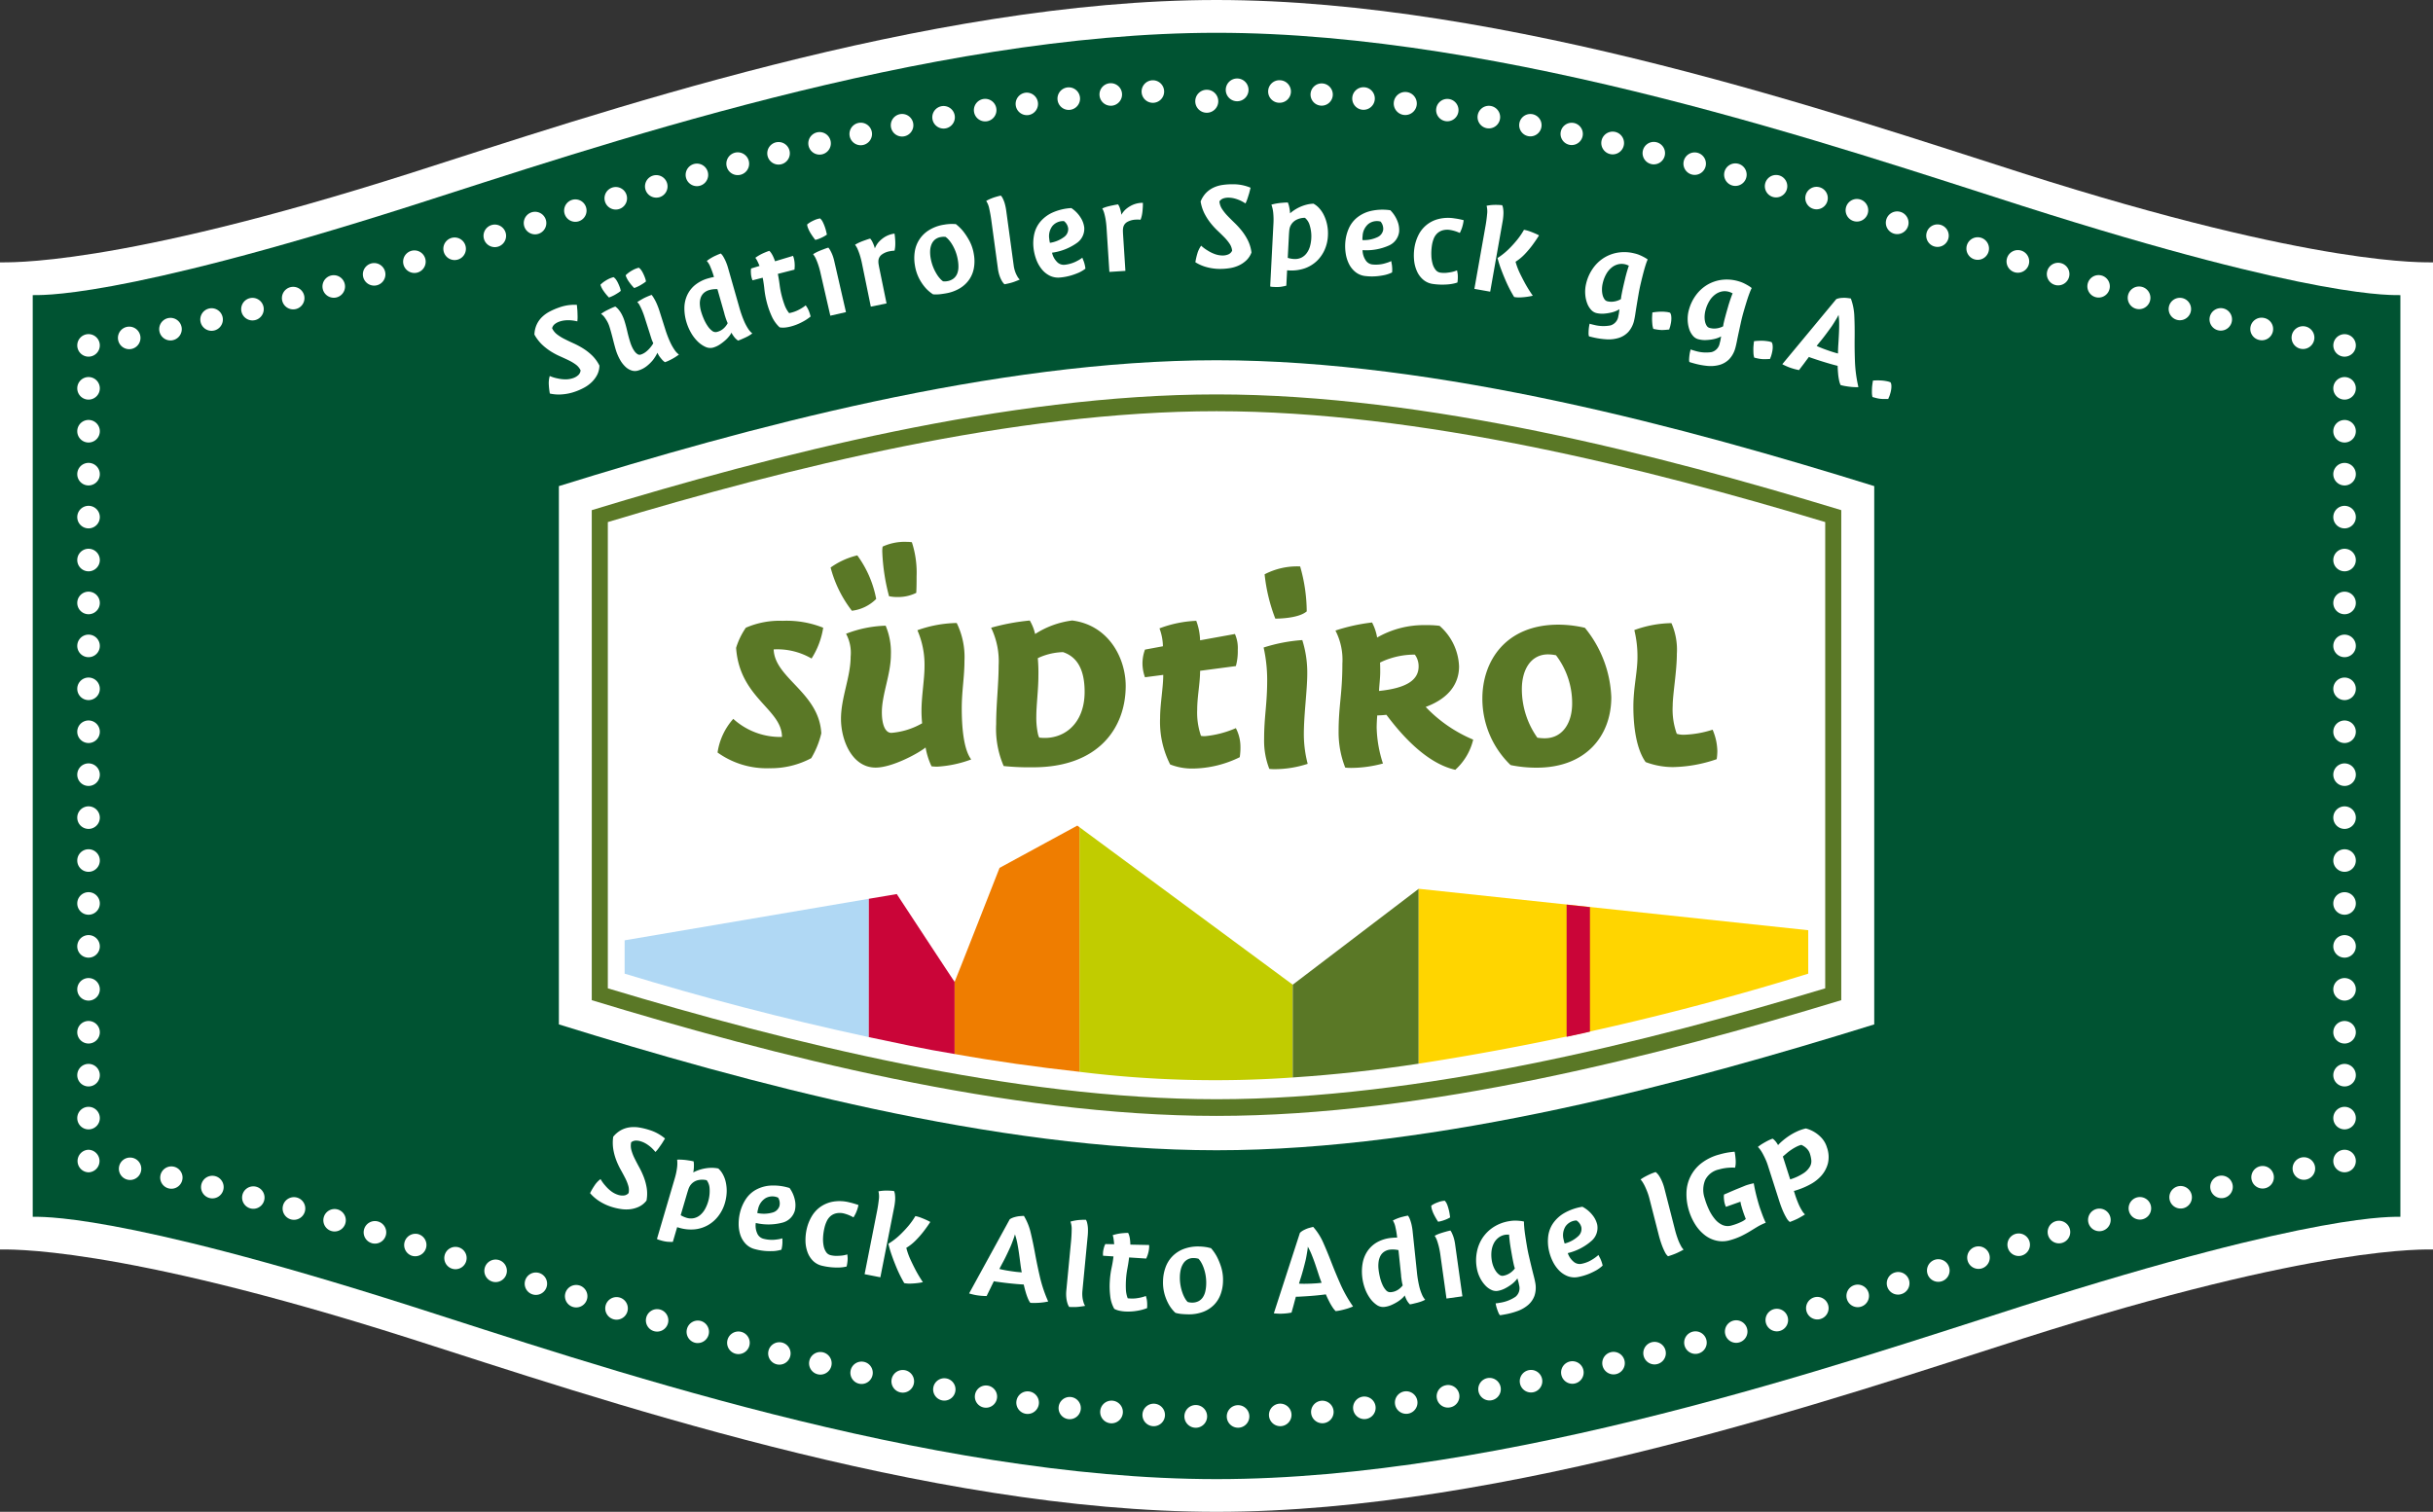 <svg id="Ebene_1" data-name="Ebene 1" xmlns="http://www.w3.org/2000/svg" xmlns:xlink="http://www.w3.org/1999/xlink" width="283.464" height="176.18" viewBox="0 0 283.464 176.18"><rect x="0" y="0" width="283.464" height="176.18" fill="#333333" stroke="none"/><defs><style>.cls-1{fill:none;}.cls-2{clip-path:url(#clip-path);}.cls-3{fill:#fff;}.cls-4{fill:#005332;}.cls-11,.cls-5{fill:#5a7826;}.cls-6{fill:#c1cc00;}.cls-7{fill:#b0d8f4;}.cls-8{fill:#ca0538;}.cls-9{fill:#ef7d00;}.cls-10{fill:#ffd500;}.cls-11{fill-rule:evenodd;}</style><clipPath id="clip-path" transform="translate(-6.793 -4.036)"><rect class="cls-1" width="297.638" height="184.252"/></clipPath></defs><g class="cls-2"><path class="cls-3" d="M242.443,24.218c-20.949-6.682-60.136-20.18-93.916-20.182h-.004c-33.782.002-72.967,13.5-93.916,20.182-34.693,11.066-47.138,10.355-47.814,10.393v115.031c.676.037,13.121-.674,47.814,10.39,20.949,6.682,60.134,20.182,93.916,20.184h.004c33.78-.002,72.967-13.502,93.916-20.184,34.694-11.064,47.139-10.353,47.814-10.39V34.611c-.675-.038-13.12.673-47.814-10.393" transform="translate(-6.793 -4.036)"/><path class="cls-4" d="M242.431,28.038c-20.947-6.682-60.126-20.18-93.899-20.18-33.776,0-72.954,13.498-93.898,20.18-34.687,11.063-43.353,10.352-44.028,10.389v107.408c.675.039,9.341-.672,44.028,10.391,20.944,6.681,60.122,20.179,93.898,20.179,33.773,0,72.952-13.498,93.899-20.179,34.685-11.063,43.351-10.352,44.026-10.391V38.427c-.675-.037-9.341.674-44.026-10.389" transform="translate(-6.793 -4.036)"/><path class="cls-3" d="M17.108,45.599a1.312,1.312,0,1,1,0-2.625,1.312,1.312,0,1,1,0,2.625" transform="translate(-6.793 -4.036)"/><path class="cls-3" d="M15.795,134.337a1.314,1.314,0,1,1,1.313,1.312,1.314,1.314,0,0,1-1.313-1.312m0-5.006a1.314,1.314,0,1,1,1.313,1.314,1.311,1.311,0,0,1-1.313-1.314m0-5.002a1.314,1.314,0,1,1,1.313,1.315,1.312,1.312,0,0,1-1.313-1.315m0-5.002a1.314,1.314,0,1,1,1.313,1.315,1.313,1.313,0,0,1-1.313-1.315m0-5.002a1.314,1.314,0,1,1,1.313,1.311,1.31,1.31,0,0,1-1.313-1.311m0-5.006a1.314,1.314,0,1,1,1.313,1.315,1.313,1.313,0,0,1-1.313-1.315m0-5a1.314,1.314,0,1,1,1.313,1.313,1.313,1.313,0,0,1-1.313-1.313m0-5.004a1.314,1.314,0,1,1,1.313,1.317,1.314,1.314,0,0,1-1.313-1.317m0-5.002a1.314,1.314,0,1,1,1.313,1.313,1.31,1.31,0,0,1-1.313-1.313m0-5.002a1.314,1.314,0,1,1,1.313,1.313,1.315,1.315,0,0,1-1.313-1.313m0-5.003a1.314,1.314,0,1,1,1.313,1.314,1.316,1.316,0,0,1-1.313-1.314m0-5.002a1.314,1.314,0,1,1,1.313,1.314,1.315,1.315,0,0,1-1.313-1.314m0-5.002a1.314,1.314,0,1,1,1.313,1.31,1.315,1.315,0,0,1-1.313-1.31m0-5.004a1.314,1.314,0,1,1,1.313,1.314,1.315,1.315,0,0,1-1.313-1.314m0-5.002a1.314,1.314,0,1,1,1.313,1.312,1.315,1.315,0,0,1-1.313-1.312m0-5.002a1.314,1.314,0,1,1,1.313,1.31,1.312,1.312,0,0,1-1.313-1.31m0-5.004a1.314,1.314,0,1,1,1.313,1.312,1.313,1.313,0,0,1-1.313-1.312m0-5.002a1.314,1.314,0,1,1,1.313,1.314,1.313,1.313,0,0,1-1.313-1.314" transform="translate(-6.793 -4.036)"/><path class="cls-3" d="M17.108,140.653a1.315,1.315,0,0,1,0-2.629,1.315,1.315,0,0,1,0,2.629" transform="translate(-6.793 -4.036)"/><path class="cls-3" d="M146.098,170.419a1.324,1.324,0,1,1,.022,0Zm3.625-1.291a1.314,1.314,0,1,1,1.34,1.287h-.026a1.314,1.314,0,0,1-1.314-1.287m-8.586,1.109a1.312,1.312,0,1,1,.072.002c-.024,0-.047,0-.072-.002m13.503-1.246a1.313,1.313,0,1,1,1.384,1.243c-.027,0-.05.002-.073.002a1.314,1.314,0,0,1-1.311-1.245m-18.448.907a1.321,1.321,0,1,1,.111.004,1.03,1.03,0,0,1-.111-.004m23.357-1.205a1.313,1.313,0,1,1,1.419,1.197h.002c-.039.002-.077.004-.114.004a1.315,1.315,0,0,1-1.307-1.201m-28.288.72a1.296,1.296,0,1,1,.146.01,1.194,1.194,0,0,1-.146-.01m33.185-1.17a1.314,1.314,0,1,1,1.452,1.159c-.049.005-.1.009-.148.009a1.315,1.315,0,0,1-1.304-1.168m-38.104.555h0a1.316,1.316,0,1,1,.18.012,1.383,1.383,0,0,1-.18-.012m42.983-1.133a1.314,1.314,0,1,1,1.483,1.119,1.148,1.148,0,0,1-.183.012,1.315,1.315,0,0,1-1.3-1.131m-47.879.401a1.296,1.296,0,1,1,.208.019,1.675,1.675,0,0,1-.208-.019m52.747-1.102a1.306,1.306,0,0,1,1.086-1.502v-.004a1.314,1.314,0,1,1,.419,2.594,1.071,1.071,0,0,1-.21.018,1.31,1.31,0,0,1-1.295-1.106m-57.622.268a1.302,1.302,0,1,1,.236.023,1.283,1.283,0,0,1-.236-.023m62.474-1.073a1.313,1.313,0,1,1,1.526,1.057,1.336,1.336,0,0,1-.235.023,1.317,1.317,0,0,1-1.291-1.08m-67.328.143h0a1.319,1.319,0,1,1,.262.025,1.312,1.312,0,0,1-.262-.025m72.166-1.049a1.313,1.313,0,1,1,1.546,1.029,1.281,1.281,0,0,1-.26.026,1.31,1.31,0,0,1-1.286-1.055m-76.996.033h0a1.304,1.304,0,1,1,.282.032,1.378,1.378,0,0,1-.282-.032m81.818-1.023a1.314,1.314,0,1,1,1.565,1,1.287,1.287,0,0,1-.281.031,1.314,1.314,0,0,1-1.284-1.031m-86.634-.072h0a1.316,1.316,0,1,1,.302.035,1.346,1.346,0,0,1-.302-.035m91.434-1a1.313,1.313,0,1,1,1.581.976,1.335,1.335,0,0,1-.305.035,1.315,1.315,0,0,1-1.276-1.011m-96.232-.166h0a1.306,1.306,0,1,1,.319.041,1.311,1.311,0,0,1-.319-.041m101.017-.981a1.313,1.313,0,1,1,1.591.955,1.331,1.331,0,0,1-.32.041,1.313,1.313,0,0,1-1.271-.996m-105.798-.25a1.317,1.317,0,1,1,.339.043,1.382,1.382,0,0,1-.339-.043m110.565-.961a1.313,1.313,0,1,1,1.605.934,1.252,1.252,0,0,1-.336.045,1.314,1.314,0,0,1-1.269-.979m-115.325-.33h0a1.313,1.313,0,0,1,.699-2.531h.002a1.313,1.313,0,0,1-.351,2.578,1.205,1.205,0,0,1-.35-.047m120.077-.943a1.313,1.313,0,1,1,1.616.914,1.294,1.294,0,0,1-.352.049,1.313,1.313,0,0,1-1.264-.963m-124.825-.399h0a1.308,1.308,0,1,1,.364.053,1.341,1.341,0,0,1-.364-.053m129.559-.927a1.314,1.314,0,1,1,1.628.898,1.38,1.38,0,0,1-.363.053,1.323,1.323,0,0,1-1.265-.951m-134.29-.463a1.316,1.316,0,1,1,.375.054,1.26,1.26,0,0,1-.375-.054m139.017-.912a1.312,1.312,0,1,1,1.633.882,1.293,1.293,0,0,1-.378.057,1.314,1.314,0,0,1-1.255-.939m-143.735-.52a1.309,1.309,0,1,1,.388.059,1.334,1.334,0,0,1-.388-.059m148.442-.898a1.313,1.313,0,0,1,.871-1.643h-.003a1.313,1.313,0,1,1,.774,2.51,1.277,1.277,0,0,1-.386.06,1.32,1.32,0,0,1-1.256-.927m-153.148-.567a1.305,1.305,0,1,1,.396.063,1.27,1.27,0,0,1-.396-.063m157.85-.888a1.314,1.314,0,0,1,.856-1.651v.002a1.313,1.313,0,1,1,.79,2.504,1.255,1.255,0,0,1-.395.063,1.313,1.313,0,0,1-1.251-.918m-162.544-.604h0a1.313,1.313,0,1,1,.401.063,1.239,1.239,0,0,1-.401-.063m167.232-.883a1.317,1.317,0,1,1,1.251.914,1.318,1.318,0,0,1-1.251-.914m-171.92-.623h0a1.301,1.301,0,1,1,.404.067,1.276,1.276,0,0,1-.404-.067m176.605-.881a1.314,1.314,0,1,1,1.652.85,1.291,1.291,0,0,1-.403.06,1.309,1.309,0,0,1-1.249-.91m-181.285-.625v.002a1.315,1.315,0,0,1,.802-2.504v.004a1.312,1.312,0,0,1-.401,2.561,1.256,1.256,0,0,1-.401-.063m185.97-.883a1.312,1.312,0,1,1,1.648.852v.002a1.282,1.282,0,0,1-.398.063,1.309,1.309,0,0,1-1.25-.917m-190.646-.582v-.003a1.313,1.313,0,1,1,.772-2.51h.002a1.314,1.314,0,0,1-.387,2.57,1.385,1.385,0,0,1-.387-.057m195.33-.902a1.316,1.316,0,1,1,1.254.926,1.314,1.314,0,0,1-1.254-.926m-200.022-.512a1.308,1.308,0,1,1,.371.055,1.279,1.279,0,0,1-.371-.055m204.725-.92a1.317,1.317,0,1,1,1.262.944,1.312,1.312,0,0,1-1.262-.944m-209.433-.431h0a1.32,1.32,0,1,1,.355.047,1.312,1.312,0,0,1-.355-.047m214.152-.94a1.313,1.313,0,1,1,1.621.911v.001a1.292,1.292,0,0,1-.355.049,1.316,1.316,0,0,1-1.266-.961m-218.876-.343a1.307,1.307,0,1,1,.336.045,1.252,1.252,0,0,1-.336-.045m223.617-.963a1.313,1.313,0,1,1,1.604.937,1.393,1.393,0,0,1-.337.041,1.309,1.309,0,0,1-1.267-.978m-228.36-.242h0a1.317,1.317,0,1,1,.313.037,1.351,1.351,0,0,1-.313-.037m233.118-.989a1.314,1.314,0,1,1,1.589.963,1.293,1.293,0,0,1-.313.037,1.315,1.315,0,0,1-1.276-1m-237.877-.131h0a1.301,1.301,0,1,1,.287.034,1.272,1.272,0,0,1-.287-.034m242.659-1.017a1.313,1.313,0,1,1,1.569.994,1.394,1.394,0,0,1-.29.033,1.312,1.312,0,0,1-1.279-1.027m-247.439.002h0a1.306,1.306,0,1,1,.259.027,1.365,1.365,0,0,1-.259-.027m252.24-1.051a1.314,1.314,0,1,1,1.547,1.031,1.276,1.276,0,0,1-.258.026,1.316,1.316,0,0,1-1.289-1.057" transform="translate(-6.793 -4.036)"/><path class="cls-3" d="M279.954,140.649a1.311,1.311,0,0,1-1.313-1.313,1.313,1.313,0,1,1,2.243.928,1.33,1.33,0,0,1-.93.385" transform="translate(-6.793 -4.036)"/><path class="cls-3" d="M278.641,134.333a1.313,1.313,0,1,1,1.313,1.314,1.313,1.313,0,0,1-1.313-1.314m0-5.002a1.313,1.313,0,1,1,1.313,1.314,1.312,1.312,0,0,1-1.313-1.314m0-5.002a1.313,1.313,0,1,1,1.313,1.315,1.312,1.312,0,0,1-1.313-1.315m0-5.002a1.313,1.313,0,1,1,1.313,1.313,1.311,1.311,0,0,1-1.313-1.313m0-5.004a1.313,1.313,0,1,1,1.313,1.313,1.311,1.311,0,0,1-1.313-1.313m0-5.004a1.313,1.313,0,1,1,1.313,1.315,1.312,1.312,0,0,1-1.313-1.315m0-5a1.313,1.313,0,1,1,1.313,1.313,1.313,1.313,0,0,1-1.313-1.313m0-5.004a1.313,1.313,0,1,1,1.313,1.317,1.314,1.314,0,0,1-1.313-1.317m0-5.002a1.313,1.313,0,1,1,1.313,1.313,1.313,1.313,0,0,1-1.313-1.313m0-5.002a1.313,1.313,0,1,1,1.313,1.313,1.314,1.314,0,0,1-1.313-1.313m0-5.003a1.313,1.313,0,1,1,1.313,1.314,1.316,1.316,0,0,1-1.313-1.314m0-5.002a1.313,1.313,0,1,1,1.313,1.314,1.313,1.313,0,0,1-1.313-1.314m0-5.002a1.313,1.313,0,1,1,1.313,1.31,1.311,1.311,0,0,1-1.313-1.31m0-5.004a1.313,1.313,0,1,1,1.313,1.314,1.314,1.314,0,0,1-1.313-1.314m0-5.002a1.313,1.313,0,1,1,1.313,1.312,1.314,1.314,0,0,1-1.313-1.312m0-5.002a1.313,1.313,0,1,1,1.313,1.312,1.314,1.314,0,0,1-1.313-1.312m0-5.004a1.313,1.313,0,1,1,1.313,1.312,1.311,1.311,0,0,1-1.313-1.312m0-5.002a1.313,1.313,0,1,1,1.313,1.314,1.312,1.312,0,0,1-1.313-1.314" transform="translate(-6.793 -4.036)"/><path class="cls-3" d="M279.954,45.601a1.311,1.311,0,1,1,.93-.385,1.325,1.325,0,0,1-.93.385" transform="translate(-6.793 -4.036)"/><path class="cls-3" d="M20.559,43.669a1.313,1.313,0,1,1,1.545,1.033,1.418,1.418,0,0,1-.257.026,1.315,1.315,0,0,1-1.288-1.059m254.304,1.014v.002a1.328,1.328,0,1,1,.258.023,1.2,1.2,0,0,1-.258-.025m-249.488-2a1.314,1.314,0,1,1,1.569.992,1.159,1.159,0,0,1-.289.035,1.316,1.316,0,0,1-1.28-1.027m244.648.974a1.313,1.313,0,1,1,.574-2.562h.002a1.313,1.313,0,1,1-.576,2.562M30.168,41.585a1.314,1.314,0,1,1,1.587.963,1.44,1.44,0,0,1-.312.039,1.316,1.316,0,0,1-1.275-1.002m235.046.941a1.31,1.31,0,1,1,.312.039,1.294,1.294,0,0,1-.312-.039m-230.277-2.13a1.314,1.314,0,1,1,1.605.937,1.446,1.446,0,0,1-.336.043,1.316,1.316,0,0,1-1.269-.98m225.489.914a1.306,1.306,0,1,1,.337.045,1.265,1.265,0,0,1-.337-.045m-220.739-2.182a1.313,1.313,0,1,1,1.62.912,1.413,1.413,0,0,1-.356.049,1.314,1.314,0,0,1-1.264-.961m215.98.891a1.321,1.321,0,1,1,.354.046,1.365,1.365,0,0,1-.354-.046M44.417,37.79a1.314,1.314,0,1,1,1.632.891,1.236,1.236,0,0,1-.371.052,1.315,1.315,0,0,1-1.261-.943m206.505.867a1.308,1.308,0,1,1,.369.055,1.352,1.352,0,0,1-.369-.055m-201.793-2.265a1.313,1.313,0,1,1,1.642.869,1.33,1.33,0,0,1-.387.058,1.311,1.311,0,0,1-1.255-.927m197.07.843a1.316,1.316,0,1,1,.386.057,1.25,1.25,0,0,1-.386-.057m-192.376-2.302a1.314,1.314,0,1,1,1.651.851,1.284,1.284,0,0,1-.399.063,1.32,1.32,0,0,1-1.252-.914m187.669.824h0a1.319,1.319,0,1,1,.403.062,1.267,1.267,0,0,1-.403-.062M58.51,33.431a1.314,1.314,0,1,1,1.652.847,1.371,1.371,0,0,1-.403.063,1.312,1.312,0,0,1-1.249-.91m178.299.82a1.315,1.315,0,1,1,.404.063,1.314,1.314,0,0,1-.404-.063M63.191,31.923a1.314,1.314,0,1,1,1.649.85,1.334,1.334,0,0,1-.399.062,1.314,1.314,0,0,1-1.25-.912m168.937.822-.003.002a1.311,1.311,0,1,1,.404.063,1.29,1.29,0,0,1-.401-.065m-164.251-2.32a1.314,1.314,0,1,1,1.647.859,1.246,1.246,0,0,1-.394.061,1.318,1.318,0,0,1-1.253-.92m159.567.836a1.323,1.323,0,1,1,.395.058,1.384,1.384,0,0,1-.395-.058m-154.869-2.307a1.306,1.306,0,1,1,1.253.93,1.309,1.309,0,0,1-1.253-.93m150.181.844a1.316,1.316,0,1,1,.386.057,1.313,1.313,0,0,1-.386-.057M77.278,27.519a1.313,1.313,0,1,1,1.633.882,1.285,1.285,0,0,1-.375.055,1.31,1.31,0,0,1-1.258-.937m140.782.855a1.31,1.31,0,1,1,.376.055,1.316,1.316,0,0,1-.376-.055M81.992,26.12a1.313,1.313,0,1,1,1.627.899,1.381,1.381,0,0,1-.365.048,1.314,1.314,0,0,1-1.262-.947m131.359.869h0a1.307,1.307,0,1,1,.365.053,1.312,1.312,0,0,1-.365-.053M86.724,24.767a1.313,1.313,0,1,1,1.614.914,1.262,1.262,0,0,1-.349.049,1.314,1.314,0,0,1-1.265-.963m121.908.888a1.313,1.313,0,1,1,.349.047,1.233,1.233,0,0,1-.349-.047m-117.165-2.189a1.327,1.327,0,1,1,1.27.976,1.311,1.311,0,0,1-1.27-.976m112.431.906h0a1.309,1.309,0,1,1,.335.045,1.354,1.354,0,0,1-.335-.045m-107.672-2.15a1.314,1.314,0,1,1,1.595.955,1.425,1.425,0,0,1-.322.039,1.316,1.316,0,0,1-1.273-.994m102.924.927a1.308,1.308,0,1,1,.323.041,1.295,1.295,0,0,1-.323-.041m-98.148-2.111a1.313,1.313,0,1,1,1.58.981,1.385,1.385,0,0,1-.304.035,1.313,1.313,0,0,1-1.276-1.016m93.39.955h-.004a1.325,1.325,0,1,1,.305.033,1.388,1.388,0,0,1-.301-.033m-88.598-2.064a1.313,1.313,0,1,1,1.562,1.002,1.43,1.43,0,0,1-.281.031,1.314,1.314,0,0,1-1.281-1.033m83.819.976a1.298,1.298,0,1,1,.284.034,1.273,1.273,0,0,1-.284-.034m-79.007-2.013a1.314,1.314,0,1,1,1.547,1.027,1.286,1.286,0,0,1-.261.027,1.313,1.313,0,0,1-1.286-1.054m74.22,1.007a1.303,1.303,0,1,1,.26.028,1.311,1.311,0,0,1-.26-.028m-69.391-1.959a1.314,1.314,0,1,1,1.529,1.057,1.398,1.398,0,0,1-.238.02,1.313,1.313,0,0,1-1.291-1.077m64.588,1.038h-.001a1.316,1.316,0,1,1,.238.021,1.281,1.281,0,0,1-.237-.021m-59.746-1.897a1.314,1.314,0,1,1,1.506,1.086,1.245,1.245,0,0,1-.21.016,1.313,1.313,0,0,1-1.296-1.102m54.925,1.07a1.303,1.303,0,1,1,.209.018,1.239,1.239,0,0,1-.209-.018m-50.066-1.828a1.311,1.311,0,0,1,1.122-1.48v-.002a1.314,1.314,0,0,1,.359,2.603,1.398,1.398,0,0,1-.181.012,1.313,1.313,0,0,1-1.3-1.133m45.228,1.108h-.002a1.343,1.343,0,1,1,.18.009,1.352,1.352,0,0,1-.178-.009m-40.357-1.754a1.314,1.314,0,1,1,1.452,1.158,1.267,1.267,0,0,1-.148.01,1.314,1.314,0,0,1-1.304-1.168m35.503,1.146a1.315,1.315,0,1,1,.148.008,1.248,1.248,0,0,1-.148-.008m-30.613-1.668a1.314,1.314,0,1,1,1.421,1.2c-.039.003-.076.003-.114.003a1.314,1.314,0,0,1-1.307-1.203m25.756,1.188h0a1.296,1.296,0,1,1,.111.006.695.695,0,0,1-.111-.006m-20.853-1.571a1.313,1.313,0,1,1,1.384,1.243c-.025.002-.049.002-.073.002a1.312,1.312,0,0,1-1.311-1.245m15.987,1.239h0a1.314,1.314,0,0,1,.14-2.625v.002a1.312,1.312,0,0,1-.071,2.623Zm-9.736-.176a1.34,1.34,0,1,1,0,.002Zm4.867,0a1.326,1.326,0,1,1,.025,0Z" transform="translate(-6.793 -4.036)"/><path class="cls-3" d="M225.157,60.685c-21.604-6.719-50.705-14.668-76.625-14.668-25.919,0-55.024,7.949-76.624,14.668l-.001,31.365.001,31.365c21.6,6.717,50.705,14.666,76.624,14.666,25.92,0,55.021-7.949,76.625-14.666v-62.73Z" transform="translate(-6.793 -4.036)"/><path class="cls-5" d="M221.316,63.487c-21.132-6.433-48.37-13.486-72.784-13.488h-.009c-24.413.002-51.653,7.055-72.786,13.488l.005,28.553-.005,28.553c21.133,6.431,48.373,13.484,72.786,13.486h.009c24.414-.002,51.652-7.055,72.784-13.486l-.004-28.553Zm-1.871,28.299v27.426c-20.854,6.271-47.215,12.92-70.913,12.922h-.009c-23.701-.002-50.059-6.651-70.913-12.922v-54.336c20.854-6.274,47.212-12.918,70.913-12.92h.009c23.698.002,50.059,6.646,70.913,12.92Z" transform="translate(-6.793 -4.036)"/><path class="cls-6" d="M132.557,128.939a128.431,128.431,0,0,0,24.85.66v-10.812l-24.85-18.354Z" transform="translate(-6.793 -4.036)"/><path class="cls-7" d="M108.011,108.778l-28.443,4.838c.013,1.566-.015,2.551,0,3.885,9.19,2.795,18.115,5.16,28.447,7.396Z" transform="translate(-6.793 -4.036)"/><path class="cls-8" d="M108.015,124.897c3.213.676,6.437,1.387,10,1.969v-8.412l-.001.004c.025.084-6.741-10.233-6.741-10.233l-3.254.551Z" transform="translate(-6.793 -4.036)"/><path class="cls-9" d="M118.016,126.864c4.691.842,9.551,1.523,14.542,2.074v-28.508l-.25-.183-9.06,4.928s-5.169,13.185-5.232,13.277Z" transform="translate(-6.793 -4.036)"/><path class="cls-5" d="M172.083,127.989v-20.379l-14.676,11.176v10.812c4.94-.322,9.856-.873,14.676-1.609" transform="translate(-6.793 -4.036)"/><path class="cls-10" d="M217.467,117.503v-5.064l-45.385-4.829v20.379a317.496,317.496,0,0,0,45.385-10.486" transform="translate(-6.793 -4.036)"/><path class="cls-8" d="M189.317,124.862c.896-.217,1.816-.371,2.719-.604v-14.511l-2.719-.289Z" transform="translate(-6.793 -4.036)"/><path class="cls-5" d="M201.529,76.653a7.701,7.701,0,0,1,.63,3.59c0,2.015-.484,4.726-.484,6.045a8.314,8.314,0,0,0,.476,3.26,2.632,2.632,0,0,0,.917.109,12.057,12.057,0,0,0,3.257-.586,6.601,6.601,0,0,1,.552,2.492,6.749,6.749,0,0,1-.076.944,16.366,16.366,0,0,1-5.053.921,9.026,9.026,0,0,1-3.225-.584c-1.098-1.539-1.429-4.175-1.429-6.447,0-2.271.477-3.992.477-5.824a12.842,12.842,0,0,0-.366-3.111,13.148,13.148,0,0,1,4.324-.809" transform="translate(-6.793 -4.036)"/><path class="cls-11" d="M186.754,90.071c2.153,0,3.206-1.863,3.206-4.047a9.194,9.194,0,0,0-1.879-5.627,4.709,4.709,0,0,0-.922-.103c-2.041,0-3.058,1.822-3.058,4.045a9.809,9.809,0,0,0,1.806,5.664,5.621,5.621,0,0,0,.847.068m-3.993,3.094a10.735,10.735,0,0,1-3.26-7.727c0-4.322,2.675-8.607,8.866-8.607a13.702,13.702,0,0,1,3.08.367,13.566,13.566,0,0,1,3.075,8.094c0,4.469-2.93,8.205-8.684,8.205a14.899,14.899,0,0,1-3.001-.293Z" transform="translate(-6.793 -4.036)"/><path class="cls-11" d="M171.681,80.393l-.053-.07a9.086,9.086,0,0,0-2.906.459,7.724,7.724,0,0,0-1.146.469c.009.093.024.369.024,1.064,0,.775-.126,1.686-.136,2.242,3.217-.334,4.609-1.279,4.609-2.863a2.313,2.313,0,0,0-.232-1.031,1.938,1.938,0,0,0-.16-.27m5.104,1.301c0,1.869-1.026,3.662-3.886,4.725a16.325,16.325,0,0,0,5.533,3.81,6.894,6.894,0,0,1-2.087,3.516c-3.637-.819-6.669-4.615-8.026-6.41a10.468,10.468,0,0,1-1.065.072c-.036.402-.068.99-.068,1.428a14.476,14.476,0,0,0,.732,4.177,14.322,14.322,0,0,1-3.66.512,5.789,5.789,0,0,1-.736-.037,11.202,11.202,0,0,1-.771-4.174c0-3.078.44-4.396.44-7.949a7.412,7.412,0,0,0-.809-3.846,21.354,21.354,0,0,1,4.268-.941,5.918,5.918,0,0,1,.59,1.754,10.929,10.929,0,0,1,5.659-1.446,11.222,11.222,0,0,1,1.614.082,6.598,6.598,0,0,1,2.272,4.727" transform="translate(-6.793 -4.036)"/><path class="cls-5" d="M154.678,93.636a8.996,8.996,0,0,1-.605-3.486c0-2.635.357-3.975.357-6.901a17.377,17.377,0,0,0-.414-3.754,19.045,19.045,0,0,1,4.504-.867,12.528,12.528,0,0,1,.58,3.885c0,1.977-.398,4.75-.398,7.094a13.684,13.684,0,0,0,.447,3.441,12.361,12.361,0,0,1-3.883.623,4.173,4.173,0,0,1-.588-.035" transform="translate(-6.793 -4.036)"/><path class="cls-5" d="M159.038,75.282c-1.025.881-3.662.844-3.662.844a20.099,20.099,0,0,1-1.246-5.164,8.211,8.211,0,0,1,4.14-.916,19.231,19.231,0,0,1,.768,5.236" transform="translate(-6.793 -4.036)"/><path class="cls-5" d="M143.125,93.122a10.943,10.943,0,0,1-1.171-5.42c0-1.613.366-3.518.366-5.019l-2.128.277a4.84,4.84,0,0,1-.291-1.576,4.658,4.658,0,0,1,.293-1.647l2.089-.388a6.207,6.207,0,0,0-.402-2.086,13.632,13.632,0,0,1,4.286-.881,7.08,7.08,0,0,1,.447,2.271l4.059-.734a4.05,4.05,0,0,1,.331,1.869,6.445,6.445,0,0,1-.222,1.869l-4.168.551c0,1.463-.338,3.002-.338,4.541a8.312,8.312,0,0,0,.44,3.039,1.909,1.909,0,0,0,.476.037,11.801,11.801,0,0,0,3.589-.935,4.679,4.679,0,0,1,.532,2.076,7.409,7.409,0,0,1-.08,1.31,12.7,12.7,0,0,1-5.469,1.323,7.02,7.02,0,0,1-2.639-.477" transform="translate(-6.793 -4.036)"/><path class="cls-11" d="M127.87,89.991c2.771.346,5.29-1.531,5.29-5.33,0-2.656-.906-4.09-2.515-4.629a7.314,7.314,0,0,0-2.125.375,6.554,6.554,0,0,0-.814.33,19.543,19.543,0,0,1,.068,2.129c0,1.461-.241,3.385-.241,4.631a9.116,9.116,0,0,0,.177,2.012,2.103,2.103,0,0,0,.16.482m-.477-12.07a10.354,10.354,0,0,1,4.323-1.576c4.287.551,6.23,4.433,6.23,7.621,0,4.906-3.188,9.486-10.773,9.486a29.007,29.007,0,0,1-3.443-.146,10.918,10.918,0,0,1-.876-4.877c0-2.344.289-4.649.289-6.844a8.978,8.978,0,0,0-.878-4.396,25.152,25.152,0,0,1,4.506-.84,5.447,5.447,0,0,1,.622,1.572" transform="translate(-6.793 -4.036)"/><path class="cls-5" d="M114.155,86.858c0-1.719.352-3.633.352-5.191a10.083,10.083,0,0,0-.83-4.186,14.234,14.234,0,0,1,4.58-.844,9.024,9.024,0,0,1,.903,4.426c0,1.867-.314,3.498-.314,5.514,0,2.051.183,4.748,1.1,5.961a13.517,13.517,0,0,1-3.958.84c-.294,0-.662-.038-.662-.038a8.399,8.399,0,0,1-.694-2.197c-.806.66-3.876,2.344-5.819,2.344-2.736,0-4.038-3.164-4.038-5.678,0-2.49,1.124-4.871,1.124-7.252a4.666,4.666,0,0,0-.534-2.666,13.753,13.753,0,0,1,4.613-.939,7.929,7.929,0,0,1,.611,3.386c0,2.272-1.052,4.616-1.052,6.704,0,1.351.353,2.398,1.11,2.398a8.534,8.534,0,0,0,3.582-1.117,14.163,14.163,0,0,1-.074-1.465" transform="translate(-6.793 -4.036)"/><path class="cls-5" d="M101.347,80.778a7.938,7.938,0,0,0-4.415-1.064c.118,3.375,5.294,5.019,5.55,9.781a10.226,10.226,0,0,1-1.172,2.894,9.991,9.991,0,0,1-4.872,1.172,9.799,9.799,0,0,1-6.045-1.832,7.568,7.568,0,0,1,1.832-3.92,8.127,8.127,0,0,0,5.675,2.106c0-3.258-4.943-4.522-5.345-10.383a8.525,8.525,0,0,1,1.135-2.344,9.849,9.849,0,0,1,4.286-.806,11.491,11.491,0,0,1,4.726.806,9.335,9.335,0,0,1-1.355,3.59" transform="translate(-6.793 -4.036)"/><path class="cls-5" d="M108.877,73.833a4.797,4.797,0,0,1-2.832,1.377,14.014,14.014,0,0,1-2.479-5.037,8.872,8.872,0,0,1,3.109-1.416,12.519,12.519,0,0,1,2.202,5.076" transform="translate(-6.793 -4.036)"/><path class="cls-5" d="M109.586,68.364a2.959,2.959,0,0,1,.041-.629,6.128,6.128,0,0,1,2.816-.553,4.517,4.517,0,0,1,.59.041,11.386,11.386,0,0,1,.55,3.973c0,.512,0,1.299-.039,1.928a4.731,4.731,0,0,1-2.176.486,4.453,4.453,0,0,1-.994-.094,23.47,23.47,0,0,1-.788-5.152" transform="translate(-6.793 -4.036)"/><path class="cls-3" d="M71.117,42.284a1.947,1.947,0,0,0,.592.73,5.279,5.279,0,0,0,.883.543c.325.165.676.331,1.05.5a9.767,9.767,0,0,1,1.101.592,6.522,6.522,0,0,1,1.033.811,4.417,4.417,0,0,1,.854,1.178,2.457,2.457,0,0,1-.257,1.07,3.328,3.328,0,0,1-.628.849,4.014,4.014,0,0,1-.899.657,6.924,6.924,0,0,1-1.071.47,5.776,5.776,0,0,1-1.516.313,4.737,4.737,0,0,1-1.405-.1,8.289,8.289,0,0,1-.119-1.006,2.988,2.988,0,0,1,.108-1.035,4.443,4.443,0,0,0,.908.28,4.307,4.307,0,0,0,.885.107,2.677,2.677,0,0,0,.96-.154,1.657,1.657,0,0,0,.556-.326.834.834,0,0,0,.284-.573,1.788,1.788,0,0,0-.55-.664,5.247,5.247,0,0,0-.832-.498c-.312-.152-.647-.306-1.007-.467a8.206,8.206,0,0,1-1.077-.572,6.644,6.644,0,0,1-1.03-.803,4.939,4.939,0,0,1-.883-1.16,3.073,3.073,0,0,1,.261-1.154,2.964,2.964,0,0,1,.618-.883,3.826,3.826,0,0,1,.901-.648,7.967,7.967,0,0,1,1.09-.469,5.102,5.102,0,0,1,1.327-.297,5.254,5.254,0,0,1,.748-.014c.022.231.043.453.063.672q.013.285.021.627a3.985,3.985,0,0,1-.029.627,4.854,4.854,0,0,0-.647-.113,3.964,3.964,0,0,0-.681-.012,2.904,2.904,0,0,0-.79.162,1.83,1.83,0,0,0-.505.276.906.906,0,0,0-.317.484" transform="translate(-6.793 -4.036)"/><path class="cls-3" d="M78.28,36.335a1.151,1.151,0,0,1,.271.265,2.531,2.531,0,0,1,.212.354c.062.125.118.246.166.365.049.117.089.228.122.33a1.252,1.252,0,0,1,.033.131c.007.037.013.066.019.086l.02.062a2.415,2.415,0,0,1-.291.219c-.116.076-.238.15-.364.225a3.857,3.857,0,0,1-.384.195,3.051,3.051,0,0,1-.343.137,5.759,5.759,0,0,1-.705-.877,2.586,2.586,0,0,1-.245-.483l-.035-.107a.041.041,0,0,1,.006-.035,3.134,3.134,0,0,1,.521-.416,4.26,4.26,0,0,1,.484-.272,2.997,2.997,0,0,1,.513-.179m5.112,8.808a5.013,5.013,0,0,1-.532.858,4.839,4.839,0,0,1-.69.679,2.883,2.883,0,0,1-.991.524,1.259,1.259,0,0,1-.793.009,1.909,1.909,0,0,1-.727-.439,3.325,3.325,0,0,1-.628-.816,5.82,5.82,0,0,1-.482-1.121c-.042-.133-.093-.311-.154-.54-.061-.224-.123-.464-.188-.72-.064-.254-.131-.508-.201-.766-.071-.258-.136-.482-.197-.674a3.351,3.351,0,0,0-.312-.716c-.117-.192-.223-.35-.319-.477a2.254,2.254,0,0,0-.359-.338c.157-.107.32-.209.49-.309.152-.08.328-.169.527-.265a6.308,6.308,0,0,1,.643-.272,1.757,1.757,0,0,1,.38.35,3.244,3.244,0,0,1,.349.516,4.48,4.48,0,0,1,.345.822c.11.346.217.744.321,1.197.105.455.223.889.355,1.305a4.907,4.907,0,0,0,.218.553,2.811,2.811,0,0,0,.289.486,1.273,1.273,0,0,0,.337.32.429.429,0,0,0,.376.049,1.883,1.883,0,0,0,.588-.312,3.223,3.223,0,0,0,.464-.442,3.744,3.744,0,0,0,.406-.564c-.031-.069-.071-.157-.117-.264-.039-.09-.08-.203-.123-.338-.044-.139-.097-.303-.156-.498l-.578-1.812a9.553,9.553,0,0,0-.374-1.02c-.111-.246-.205-.434-.28-.566a.942.942,0,0,0-.243-.291,5.444,5.444,0,0,1,.488-.307,4.906,4.906,0,0,1,.534-.279c.205-.092.422-.182.653-.266a3.023,3.023,0,0,1,.282.414,5.587,5.587,0,0,1,.308.598,8.945,8.945,0,0,1,.348.937l.629,1.983a12.623,12.623,0,0,0,.587,1.556,5.899,5.899,0,0,0,.521.926,2.186,2.186,0,0,0,.508.543,6.499,6.499,0,0,1-.596.398,5.583,5.583,0,0,1-.516.274,3.545,3.545,0,0,1-.519.215,2.036,2.036,0,0,1-.302-.258c-.084-.096-.18-.211-.285-.346a2.216,2.216,0,0,1-.284-.496m-2.173-9.91a1.112,1.112,0,0,1,.269.266,2.375,2.375,0,0,1,.212.353c.063.125.119.248.168.367.048.118.088.229.12.33a.929.929,0,0,1,.035.131.4.4,0,0,0,.019.086l.018.061a2.447,2.447,0,0,1-.29.219c-.116.076-.238.15-.365.226-.128.072-.255.139-.383.195a3.425,3.425,0,0,1-.343.135,5.728,5.728,0,0,1-.705-.875,2.932,2.932,0,0,1-.246-.482l-.033-.11a.041.041,0,0,1,.004-.033,3.309,3.309,0,0,1,.522-.418,4.675,4.675,0,0,1,.485-.271,3.355,3.355,0,0,1,.513-.18" transform="translate(-6.793 -4.036)"/><path class="cls-3" d="M89.891,44.538a1.314,1.314,0,0,1-.913-.082,3.156,3.156,0,0,1-.903-.631,4.609,4.609,0,0,1-.784-1.031,5.895,5.895,0,0,1-.546-1.301,5.543,5.543,0,0,1-.215-1.541,3.641,3.641,0,0,1,.299-1.457,3.375,3.375,0,0,1,.908-1.215,4.237,4.237,0,0,1,1.628-.822c.113-.032.219-.061.318-.082.097-.024.195-.041.291-.059a9.354,9.354,0,0,0-.406-1.156,2.329,2.329,0,0,0-.428-.717,4.704,4.704,0,0,1,.559-.375,4.496,4.496,0,0,1,.537-.27,5.387,5.387,0,0,1,.536-.22,1.654,1.654,0,0,1,.283.351,5.388,5.388,0,0,1,.278.537,6.349,6.349,0,0,1,.308.875l1.276,4.475a12.924,12.924,0,0,0,.541,1.574,5.991,5.991,0,0,0,.492.942,2.211,2.211,0,0,0,.492.556,3.536,3.536,0,0,1-.563.36c-.192.099-.374.185-.542.254a5.64,5.64,0,0,1-.551.224,1.944,1.944,0,0,1-.481-.461,4.018,4.018,0,0,1-.299-.463,1.695,1.695,0,0,1-.244.393,3.731,3.731,0,0,1-.473.502,5.778,5.778,0,0,1-.64.49,2.797,2.797,0,0,1-.758.35m.487-6.805a3.02,3.02,0,0,0-.488.014,2.472,2.472,0,0,0-.432.082,1.589,1.589,0,0,0-.686.367,1.372,1.372,0,0,0-.356.586,2.04,2.04,0,0,0-.083.73,3.68,3.68,0,0,0,.138.807,7.31,7.31,0,0,0,.317.877,4.746,4.746,0,0,0,.443.818,2.253,2.253,0,0,0,.527.574.634.634,0,0,0,.578.125,1.763,1.763,0,0,0,.856-.492,2.157,2.157,0,0,0,.382-.525c-.058-.127-.113-.26-.161-.395-.051-.136-.093-.257-.124-.371a2.668,2.668,0,0,1-.109-.384Z" transform="translate(-6.793 -4.036)"/><path class="cls-3" d="M98.85,42.103a4.07,4.07,0,0,1-.604.104,2.293,2.293,0,0,1-.619-.024,4.002,4.002,0,0,1-.917-1.283,9.863,9.863,0,0,1-.587-1.668,10.57,10.57,0,0,1-.273-1.496c-.048-.471-.114-.918-.198-1.336l-1.178.301a.231.231,0,0,1-.039-.09,1.215,1.215,0,0,1-.079-.244,2.49,2.49,0,0,1-.066-.387c-.009-.123-.014-.236-.018-.334a1.758,1.758,0,0,1,.034-.322l.98-.299c-.061-.149-.12-.285-.179-.408-.058-.121-.109-.221-.15-.299a2.313,2.313,0,0,0-.16-.24,5.293,5.293,0,0,1,1.089-.608c.179-.078.358-.144.539-.203a1.504,1.504,0,0,1,.237.287,2.85,2.85,0,0,1,.211.383c.072.152.145.334.221.547l2.1-.633.015.063c.006.019.015.044.027.074a.611.611,0,0,1,.035.107,3.395,3.395,0,0,1,.097.537c.012.16.019.303.016.424-.007.145-.016.279-.028.402l-1.937.495q.124.627.206,1.265a9.968,9.968,0,0,0,.238,1.26,10.782,10.782,0,0,0,.337,1.094,3.315,3.315,0,0,0,.527.945.166.166,0,0,0,.082-.004l.186-.047a3.789,3.789,0,0,0,.63-.217,4.776,4.776,0,0,0,.501-.261,3.659,3.659,0,0,0,.355-.229,1.355,1.355,0,0,0,.177-.144c.068.092.14.201.215.324a3.331,3.331,0,0,1,.188.414,5.301,5.301,0,0,1,.176.566,5.249,5.249,0,0,1-.96.631,6.03,6.03,0,0,1-1.427.553" transform="translate(-6.793 -4.036)"/><path class="cls-3" d="M102.34,29.489a1.313,1.313,0,0,1,.321.434,4.84,4.84,0,0,1,.238.57,4.989,4.989,0,0,1,.156.537c.039.166.065.281.079.344a3.5,3.5,0,0,1-.645.369,3.617,3.617,0,0,1-.705.252,8.156,8.156,0,0,1-.547-.775,3.617,3.617,0,0,1-.283-.559,1.432,1.432,0,0,1-.123-.465,2.887,2.887,0,0,1,.54-.361,5.002,5.002,0,0,1,.475-.217,2.989,2.989,0,0,1,.494-.129m3.016,10.92-1.823.418-1.134-4.938a9.343,9.343,0,0,0-.313-1.109,6.955,6.955,0,0,0-.277-.676,2.716,2.716,0,0,0-.283-.443,4.326,4.326,0,0,1,.636-.342c.214-.094.406-.17.578-.23a5.462,5.462,0,0,1,.562-.196,1.892,1.892,0,0,1,.249.37,4.403,4.403,0,0,1,.23.496,4.881,4.881,0,0,1,.209.699Z" transform="translate(-6.793 -4.036)"/><path class="cls-3" d="M108.72,32.985a2.561,2.561,0,0,1,.452-.746,3.388,3.388,0,0,1,.704-.586,2.956,2.956,0,0,1,1.136-.395c.033.221.059.446.072.67a5.527,5.527,0,0,1,.015.643,3.203,3.203,0,0,1-.087.678,3.472,3.472,0,0,0-.59.072,2.213,2.213,0,0,0-.887.377.968.968,0,0,0-.401.752,1.908,1.908,0,0,0,.031.426c.028.162.052.297.074.4l.844,4.119-1.833.375-1.016-4.965a9.769,9.769,0,0,0-.286-1.115c-.096-.285-.186-.512-.262-.682a2.639,2.639,0,0,0-.272-.449,4.26,4.26,0,0,1,.636-.326c.21-.088.401-.158.575-.217.192-.07.375-.131.551-.177a2.22,2.22,0,0,1,.205.283c.052.099.11.22.172.365a3.449,3.449,0,0,1,.167.498" transform="translate(-6.793 -4.036)"/><path class="cls-3" d="M115.499,38.333a4.246,4.246,0,0,1-.911-.787,5.481,5.481,0,0,1-.705-1.049,5.047,5.047,0,0,1-.497-1.553,4.96,4.96,0,0,1-.024-1.519,3.561,3.561,0,0,1,1.629-2.545,4.622,4.622,0,0,1,1.824-.666,4.937,4.937,0,0,1,.515-.065c.167-.011.309-.017.427-.015.142.007.273.013.392.013a5.241,5.241,0,0,1,.897.885,7.771,7.771,0,0,1,.705,1.098,4.956,4.956,0,0,1,.505,1.55,4.592,4.592,0,0,1,.011,1.542,3.423,3.423,0,0,1-.531,1.361,3.553,3.553,0,0,1-1.112,1.049,4.728,4.728,0,0,1-1.712.605c-.21.037-.403.063-.579.084a4.085,4.085,0,0,1-.441.026,2.783,2.783,0,0,1-.393-.014m.913-6.674a1.44,1.44,0,0,0-.682.293,1.423,1.423,0,0,0-.406.557,2.179,2.179,0,0,0-.16.738,3.892,3.892,0,0,0,.052.836,5.212,5.212,0,0,0,.281,1.031,5.336,5.336,0,0,0,.399.815,3.458,3.458,0,0,0,.422.576,1.701,1.701,0,0,0,.353.314c.043.002.087.006.131.01a1.778,1.778,0,0,0,.337-.024,1.624,1.624,0,0,0,.742-.304,1.386,1.386,0,0,0,.425-.557,2.08,2.08,0,0,0,.15-.74,4.244,4.244,0,0,0-.061-.834,5.112,5.112,0,0,0-.713-1.914,3.512,3.512,0,0,0-.417-.545,1.74,1.74,0,0,0-.323-.277c-.054-.002-.108-.002-.163-.004a1.796,1.796,0,0,0-.367.029" transform="translate(-6.793 -4.036)"/><path class="cls-3" d="M124.892,34.938a3.675,3.675,0,0,0,.175.756,3.078,3.078,0,0,0,.241.525,1.487,1.487,0,0,0,.295.395c-.171.078-.35.15-.534.219a4.824,4.824,0,0,1-.564.181c-.214.057-.44.106-.682.149a1.676,1.676,0,0,1-.314-.409,3.265,3.265,0,0,1-.253-.562,4.365,4.365,0,0,1-.201-.877l-.766-5.621c-.061-.455-.141-.895-.235-1.317a2.507,2.507,0,0,0-.362-.925,4.439,4.439,0,0,1,.607-.293,4.979,4.979,0,0,1,.556-.19c.185-.056.367-.103.545-.138a1.267,1.267,0,0,1,.244.371,3.383,3.383,0,0,1,.215.566,6.448,6.448,0,0,1,.182.928Z" transform="translate(-6.793 -4.036)"/><path class="cls-3" d="M131.612,28.284a3.642,3.642,0,0,1,1.069,1.088,2.758,2.758,0,0,1,.433,1.152,2.011,2.011,0,0,1-.813,1.795,6.469,6.469,0,0,1-2.936,1.164,2.148,2.148,0,0,0,.549,1.043,1.078,1.078,0,0,0,.914.366,3.857,3.857,0,0,0,.826-.176,3.66,3.66,0,0,0,.653-.283,3.592,3.592,0,0,0,.588-.368c.046.135.098.268.155.403a3.886,3.886,0,0,1,.124.414,3.729,3.729,0,0,1,.08.463,3.977,3.977,0,0,1-.741.449,8.306,8.306,0,0,1-.906.334,6.46,6.46,0,0,1-1.251.242,2.25,2.25,0,0,1-1.249-.201,2.804,2.804,0,0,1-.945-.764,4.021,4.021,0,0,1-.642-1.144,5.623,5.623,0,0,1-.318-1.373,4.95,4.95,0,0,1,.087-1.561,3.397,3.397,0,0,1,.681-1.42,4.062,4.062,0,0,1,1.4-1.078,6.207,6.207,0,0,1,2.242-.545m-2.49,4.051a3.662,3.662,0,0,0,1.675-.703,1.131,1.131,0,0,0,.45-.963,1.286,1.286,0,0,0-.489-.865,1.626,1.626,0,0,0-1.346.564,1.955,1.955,0,0,0-.372,1.494,2.751,2.751,0,0,0,.054.364.376.376,0,0,0,.028.109" transform="translate(-6.793 -4.036)"/><path class="cls-3" d="M137.443,29.067a2.548,2.548,0,0,1,.549-.676,3.409,3.409,0,0,1,.779-.484,2.906,2.906,0,0,1,1.177-.235,6.348,6.348,0,0,1-.021.674,5.418,5.418,0,0,1-.071.639,3.146,3.146,0,0,1-.181.658,3.413,3.413,0,0,0-.594-.01,2.212,2.212,0,0,0-.928.254.966.966,0,0,0-.502.688,1.962,1.962,0,0,0-.028.426c.005.166.011.3.019.408l.27,4.195-1.867.119-.325-5.056a9.675,9.675,0,0,0-.13-1.145,7.26,7.26,0,0,0-.166-.711,2.64,2.64,0,0,0-.206-.482,4.198,4.198,0,0,1,.673-.237c.22-.056.421-.101.6-.134q.301-.067.57-.102a2.385,2.385,0,0,1,.163.311c.039.103.08.232.122.384a3.575,3.575,0,0,1,.097.516" transform="translate(-6.793 -4.036)"/><path class="cls-3" d="M148.866,27.509a1.923,1.923,0,0,0,.311.889,5.412,5.412,0,0,0,.648.806c.253.264.528.537.824.823a9.675,9.675,0,0,1,.839.927,6.416,6.416,0,0,1,.7,1.11,4.408,4.408,0,0,1,.411,1.396,2.454,2.454,0,0,1-.601.92,3.312,3.312,0,0,1-.879.592,3.94,3.94,0,0,1-1.067.316,7.171,7.171,0,0,1-1.166.086,5.911,5.911,0,0,1-1.533-.215,4.763,4.763,0,0,1-1.29-.564,7.829,7.829,0,0,1,.225-.99,3.003,3.003,0,0,1,.449-.938,4.461,4.461,0,0,0,.762.567,4.144,4.144,0,0,0,.797.398,2.672,2.672,0,0,0,.957.178,1.639,1.639,0,0,0,.632-.121.848.848,0,0,0,.461-.442,1.765,1.765,0,0,0-.298-.812,5.295,5.295,0,0,0-.615-.75c-.242-.246-.507-.504-.792-.774a8.2,8.2,0,0,1-.822-.904,6.682,6.682,0,0,1-.703-1.102,4.935,4.935,0,0,1-.441-1.386,3.055,3.055,0,0,1,.633-1.002,2.998,2.998,0,0,1,.879-.623,3.799,3.799,0,0,1,1.066-.309,7.796,7.796,0,0,1,1.184-.076,5.189,5.189,0,0,1,1.349.164,5.053,5.053,0,0,1,.709.24c-.054.223-.11.442-.166.653q-.084.272-.189.597a4.181,4.181,0,0,1-.237.582,5.153,5.153,0,0,0-.573-.326,4.339,4.339,0,0,0-.637-.236,2.932,2.932,0,0,0-.8-.113,1.748,1.748,0,0,0-.569.089.928.928,0,0,0-.458.35" transform="translate(-6.793 -4.036)"/><path class="cls-3" d="M155.136,28.86a3.87,3.87,0,0,0-.214-.972,5.198,5.198,0,0,1,.664-.149c.225-.037.428-.06.611-.072.215-.021.43-.031.642-.031.039.097.076.207.113.326.023.107.055.236.082.389a3.852,3.852,0,0,1,.061.545,4.432,4.432,0,0,1,.524-.395,4.619,4.619,0,0,1,.659-.359,4.818,4.818,0,0,1,.749-.258,3.707,3.707,0,0,1,.798-.112,2.471,2.471,0,0,1,.662.524,3.403,3.403,0,0,1,.558.83,4.653,4.653,0,0,1,.367,1.092,4.989,4.989,0,0,1,.093,1.308,4.571,4.571,0,0,1-.371,1.598,4.129,4.129,0,0,1-.908,1.315,3.952,3.952,0,0,1-1.406.863,4.75,4.75,0,0,1-1.878.246l-.191-.01-.092,1.789c-.131.035-.266.065-.406.09a2.87,2.87,0,0,1-.419.059,3.876,3.876,0,0,1-.495.005c-.086-.003-.18-.009-.282-.013a1.242,1.242,0,0,1-.277-.047l.381-7.359a7.896,7.896,0,0,0-.025-1.202m1.69,5.225a2.961,2.961,0,0,0,.712.133,1.745,1.745,0,0,0,.867-.154,1.711,1.711,0,0,0,.617-.514,2.472,2.472,0,0,0,.385-.772,4.383,4.383,0,0,0-.03-2.513,1.734,1.734,0,0,0-.549-.846,2.143,2.143,0,0,0-1.069.273,1.516,1.516,0,0,0-.687.852,2.087,2.087,0,0,0-.076.437c-.017.174-.024.305-.03.391Z" transform="translate(-6.793 -4.036)"/><path class="cls-3" d="M168.778,28.538a3.694,3.694,0,0,1,.833,1.278,2.792,2.792,0,0,1,.193,1.217,2.012,2.012,0,0,1-1.154,1.597,6.444,6.444,0,0,1-3.108.555,2.164,2.164,0,0,0,.331,1.133,1.074,1.074,0,0,0,.823.539,3.818,3.818,0,0,0,.843-.006,3.568,3.568,0,0,0,.696-.149,3.817,3.817,0,0,0,.652-.242c.017.141.042.283.07.424.019.131.032.274.039.43a3.259,3.259,0,0,1-.015.472,3.99,3.99,0,0,1-.814.29,7.783,7.783,0,0,1-.953.148,6.221,6.221,0,0,1-1.275-.012,2.225,2.225,0,0,1-1.184-.445,2.793,2.793,0,0,1-.776-.934,4.103,4.103,0,0,1-.398-1.252,5.577,5.577,0,0,1-.039-1.41,4.929,4.929,0,0,1,.396-1.512,3.401,3.401,0,0,1,.95-1.255,4.022,4.022,0,0,1,1.585-.776,6.155,6.155,0,0,1,2.305-.09m-3.245,3.475a3.658,3.658,0,0,0,1.78-.357,1.13,1.13,0,0,0,.635-.852,1.301,1.301,0,0,0-.307-.947,1.63,1.63,0,0,0-1.432.287,1.939,1.939,0,0,0-.661,1.389,2.409,2.409,0,0,0-.021.367.317.317,0,0,0,.006.113" transform="translate(-6.793 -4.036)"/><path class="cls-3" d="M177.32,29.696a4.385,4.385,0,0,1-.249,1.047c-.103.242-.169.391-.197.441a4.285,4.285,0,0,0-1.131-.349,2.018,2.018,0,0,0-.903.052,1.547,1.547,0,0,0-.633.381,1.722,1.722,0,0,0-.393.633,3.646,3.646,0,0,0-.2.803,6.344,6.344,0,0,0-.057,1.121,4.072,4.072,0,0,0,.148.965,1.976,1.976,0,0,0,.356.703.871.871,0,0,0,.562.318,2.985,2.985,0,0,0,.694.016c.228-.024.437-.055.625-.094a3.553,3.553,0,0,0,.606-.189c.028.121.05.256.075.396a3.288,3.288,0,0,1,.018.447,4.467,4.467,0,0,1-.044.567,3.144,3.144,0,0,1-.37.111,5.088,5.088,0,0,1-.613.102c-.24.025-.516.037-.828.039a7.635,7.635,0,0,1-1.007-.074,2.193,2.193,0,0,1-1.157-.491,2.774,2.774,0,0,1-.731-.97,4.057,4.057,0,0,1-.342-1.274,5.829,5.829,0,0,1,.025-1.408,5.024,5.024,0,0,1,.435-1.465,3.552,3.552,0,0,1,2.317-1.949,4.621,4.621,0,0,1,1.925-.09c.18.023.356.053.528.086.175.035.354.076.541.125" transform="translate(-6.793 -4.036)"/><path class="cls-3" d="M180.412,38.026l-1.841-.326,1.303-7.367c.08-.452.139-.891.176-1.325a2.572,2.572,0,0,0-.058-.992,4.994,4.994,0,0,1,.665-.094,7.428,7.428,0,0,1,1.149.026,1.27,1.27,0,0,1,.118.426,3.086,3.086,0,0,1,.03.607,6.279,6.279,0,0,1-.108.938Zm3.938-7.209a3.829,3.829,0,0,1,.643.17c.209.074.4.15.57.223a4.897,4.897,0,0,1,.54.257c-.244.391-.507.776-.792,1.161a11.579,11.579,0,0,1-.86,1.017,5.682,5.682,0,0,1-1.084.893,8.103,8.103,0,0,0,.538,1.412c.226.461.447.885.66,1.267.256.448.527.873.812,1.282-.237.054-.478.099-.721.131q-.317.044-.701.064a3.262,3.262,0,0,1-.749-.045,15.183,15.183,0,0,1-.904-1.717q-.364-.828-.595-1.453a12.228,12.228,0,0,1-.438-1.375,8.162,8.162,0,0,0,1.323-1.058,13.235,13.235,0,0,0,.969-1.071,8.57,8.57,0,0,0,.789-1.158" transform="translate(-6.793 -4.036)"/><path class="cls-3" d="M195.469,40.067a1.799,1.799,0,0,1-.312.174,3.34,3.34,0,0,1-.626.213,5.61,5.61,0,0,1-.835.131,2.957,2.957,0,0,1-.929-.072,1.232,1.232,0,0,1-.593-.369,2.3,2.3,0,0,1-.461-.76,3.677,3.677,0,0,1-.226-1.055,3.977,3.977,0,0,1,.105-1.248,5.064,5.064,0,0,1,.727-1.676,4.504,4.504,0,0,1,1.239-1.252,4.399,4.399,0,0,1,1.661-.666,4.724,4.724,0,0,1,1.986.077,3.465,3.465,0,0,1,.656.212c.188.082.351.163.486.237a3.051,3.051,0,0,1,.415.261,5.054,5.054,0,0,0-.222.59c-.072.213-.156.502-.255.868-.097.367-.21.818-.337,1.357q-.14.591-.249,1.225-.108.629-.204,1.207c-.063.384-.118.734-.165,1.045-.046.312-.092.562-.135.748a3.028,3.028,0,0,1-.672,1.384,2.579,2.579,0,0,1-1.105.709,3.977,3.977,0,0,1-1.421.174,9.087,9.087,0,0,1-1.621-.236l-.341-.082a.657.657,0,0,1-.12-.043,1.326,1.326,0,0,1-.042-.381c.002-.147.008-.295.021-.438.013-.144.031-.279.053-.4.023-.119.041-.201.048-.242.103.035.2.064.293.086.094.021.188.045.282.066a4.354,4.354,0,0,0,1.861.047,1.293,1.293,0,0,0,.912-1.082c.02-.082.039-.172.056-.266.015-.095.028-.185.038-.269.011-.098.022-.188.032-.274m.666-5.23a1.743,1.743,0,0,0-.825.002,1.932,1.932,0,0,0-.761.387,2.635,2.635,0,0,0-.618.75,4.004,4.004,0,0,0-.408,1.068,3.113,3.113,0,0,0-.086.711,2.649,2.649,0,0,0,.068.641,1.523,1.523,0,0,0,.211.494.565.565,0,0,0,.338.252,1.897,1.897,0,0,0,.55.056,2.294,2.294,0,0,0,.466-.07,2.604,2.604,0,0,0,.365-.127.963.963,0,0,0,.216-.123,3.411,3.411,0,0,1,.061-.461c.032-.18.078-.412.14-.697q.092-.431.257-1.113c.037-.168.083-.346.133-.536.05-.191.101-.369.151-.531.054-.185.113-.367.179-.551a.684.684,0,0,1-.135-.048,1.521,1.521,0,0,0-.302-.104" transform="translate(-6.793 -4.036)"/><path class="cls-3" d="M201.37,40.479a.81.81,0,0,1,.126.338,2.127,2.127,0,0,1,.021.42,2.756,2.756,0,0,1-.049.441c-.028.147-.058.278-.086.391-.014.051-.03.099-.046.144a.905.905,0,0,0-.038.116l-.029.107c-.18.018-.347.033-.491.045-.147.01-.289.016-.427.012a3.917,3.917,0,0,1-.427-.039c-.148-.022-.317-.053-.504-.09a2.288,2.288,0,0,1-.117-.571c-.02-.216-.031-.427-.032-.626.004-.229.018-.469.039-.717a7.048,7.048,0,0,1,.935-.092,4.163,4.163,0,0,1,.638.025,2.035,2.035,0,0,1,.487.096" transform="translate(-6.793 -4.036)"/><path class="cls-3" d="M207.316,43.233a1.843,1.843,0,0,1-.319.159,3.404,3.404,0,0,1-.637.183,5.532,5.532,0,0,1-.84.09,2.921,2.921,0,0,1-.923-.115,1.227,1.227,0,0,1-.577-.399,2.283,2.283,0,0,1-.424-.779,3.832,3.832,0,0,1-.176-1.066,3.968,3.968,0,0,1,.166-1.241,5.088,5.088,0,0,1,.804-1.64,4.546,4.546,0,0,1,1.298-1.19,4.441,4.441,0,0,1,1.692-.586,4.766,4.766,0,0,1,1.98.168,3.843,3.843,0,0,1,.644.246c.187.092.344.18.476.26a2.913,2.913,0,0,1,.401.281,5.133,5.133,0,0,0-.249.579c-.083.209-.181.494-.297.855-.113.361-.248.807-.402,1.338-.11.391-.214.793-.306,1.211-.091.416-.178.816-.261,1.197-.082.379-.154.727-.214,1.037-.063.309-.119.555-.171.739a3.027,3.027,0,0,1-.739,1.353,2.588,2.588,0,0,1-1.137.654,3.929,3.929,0,0,1-1.427.106,8.983,8.983,0,0,1-1.606-.313l-.337-.097a.611.611,0,0,1-.121-.051,1.344,1.344,0,0,1-.022-.383q.012-.219.042-.435a3.375,3.375,0,0,1,.073-.395q.042-.178.06-.24a2.313,2.313,0,0,0,.287.097c.094.028.184.055.277.081a4.341,4.341,0,0,0,1.857.134,1.287,1.287,0,0,0,.963-1.037c.023-.082.047-.168.069-.262.022-.093.038-.185.052-.269.015-.094.03-.184.044-.27m.912-5.191a1.723,1.723,0,0,0-.822-.039,1.954,1.954,0,0,0-.778.352,2.564,2.564,0,0,0-.653.718,3.954,3.954,0,0,0-.459,1.049,3.275,3.275,0,0,0-.121.705,2.596,2.596,0,0,0,.039.643,1.502,1.502,0,0,0,.187.502.561.561,0,0,0,.326.269,2.013,2.013,0,0,0,.548.084,2.246,2.246,0,0,0,.467-.049,2.528,2.528,0,0,0,.37-.111,1.092,1.092,0,0,0,.223-.109,3.259,3.259,0,0,1,.082-.459c.039-.178.097-.409.174-.69.074-.285.179-.65.309-1.103q.067-.243.16-.528c.058-.187.117-.363.175-.521.062-.182.131-.363.205-.541a.535.535,0,0,1-.134-.055,1.443,1.443,0,0,0-.298-.117" transform="translate(-6.793 -4.036)"/><path class="cls-3" d="M213.206,43.917a.799.799,0,0,1,.111.344,2.093,2.093,0,0,1,.004.42,2.908,2.908,0,0,1-.071.439c-.032.147-.067.274-.103.387a1.08,1.08,0,0,1-.052.14,1.11,1.11,0,0,0-.043.114l-.034.107c-.181.01-.345.018-.492.022a3.751,3.751,0,0,1-.426-.006,3.532,3.532,0,0,1-.425-.057c-.148-.029-.315-.068-.5-.115a2.22,2.22,0,0,1-.092-.57c-.009-.221-.011-.432-.005-.631.016-.229.039-.465.073-.713a6.845,6.845,0,0,1,.936-.053,4.487,4.487,0,0,1,.637.055,2.1,2.1,0,0,1,.482.117" transform="translate(-6.793 -4.036)"/><path class="cls-3" d="M222.431,38.82a6.735,6.735,0,0,1,.407,2.101c.035.77.045,1.598.036,2.483q-.017,1.324.036,2.777a15.768,15.768,0,0,0,.403,2.969,5.935,5.935,0,0,1-.728-.016c-.245-.021-.468-.048-.671-.084a5.195,5.195,0,0,1-.677-.142,2.453,2.453,0,0,1-.186-.604,6.556,6.556,0,0,1-.105-.742c-.027-.289-.043-.588-.053-.894-.363-.088-.767-.198-1.206-.331-.439-.128-.86-.263-1.265-.396l-.636-.215a1.647,1.647,0,0,1-.238-.098l-.365.485c-.105.146-.227.31-.367.494-.141.182-.281.369-.424.557-.159-.032-.313-.067-.461-.104-.151-.041-.292-.082-.423-.125a5.915,5.915,0,0,1-.772-.312,2.158,2.158,0,0,1-.289-.147l6.29-7.584a1.928,1.928,0,0,1,.578-.135,4.143,4.143,0,0,1,.551-.009c.195.019.382.045.565.072m-1.495,6.412c-.002-.293.009-.637.035-1.033.028-.397.05-.803.07-1.215.022-.416.031-.82.03-1.215a7.512,7.512,0,0,0-.074-1.037,5.185,5.185,0,0,1-.263.486c-.079.131-.168.276-.264.434-.099.158-.193.301-.28.428-.512.718-.927,1.269-1.246,1.658q-.287.342-.493.609c.145.072.305.143.485.213.148.061.319.127.515.199.196.071.405.143.626.219.142.047.284.092.427.133.144.045.286.084.432.121" transform="translate(-6.793 -4.036)"/><path class="cls-3" d="M227.057,48.591a.827.827,0,0,1,.096.348,2.135,2.135,0,0,1-.014.42,2.937,2.937,0,0,1-.087.435c-.039.145-.08.272-.118.383a1.328,1.328,0,0,1-.061.141c-.02.043-.036.078-.047.109l-.037.105c-.182.004-.347.004-.493.002a3.59,3.59,0,0,1-.848-.097c-.146-.035-.311-.082-.496-.135a2.229,2.229,0,0,1-.065-.576c-.001-.221.005-.432.02-.627.025-.231.058-.467.101-.713a7.201,7.201,0,0,1,.939-.012,4.543,4.543,0,0,1,.633.08,2.079,2.079,0,0,1,.477.137" transform="translate(-6.793 -4.036)"/><path class="cls-3" d="M80.332,137.151a1.932,1.932,0,0,0,.031.943,5.413,5.413,0,0,0,.378.961q.243.492.54,1.032a9.723,9.723,0,0,1,.524,1.136,6.443,6.443,0,0,1,.337,1.268,4.351,4.351,0,0,1-.026,1.453,2.42,2.42,0,0,1-.847.701,3.316,3.316,0,0,1-1.013.303,4.013,4.013,0,0,1-1.114-.016,7.055,7.055,0,0,1-1.14-.267,5.88,5.88,0,0,1-1.399-.662,4.865,4.865,0,0,1-1.062-.924,7.697,7.697,0,0,1,.511-.877,2.959,2.959,0,0,1,.709-.762,4.345,4.345,0,0,0,.557.768,4.166,4.166,0,0,0,.641.619,2.656,2.656,0,0,0,.861.455,1.62,1.62,0,0,0,.639.072.831.831,0,0,0,.572-.285,1.741,1.741,0,0,0-.041-.861,5.092,5.092,0,0,0-.364-.899q-.237-.465-.524-.976a8.38,8.38,0,0,1-.516-1.108,6.51,6.51,0,0,1-.34-1.261,4.909,4.909,0,0,1-.009-1.456,3.097,3.097,0,0,1,.904-.767,2.982,2.982,0,0,1,1.023-.332,3.815,3.815,0,0,1,1.111.023,8.009,8.009,0,0,1,1.152.28,5.125,5.125,0,0,1,1.238.56,4.797,4.797,0,0,1,.606.44c-.121.195-.237.388-.354.574-.106.156-.227.328-.358.513a4.061,4.061,0,0,1-.402.485,5.183,5.183,0,0,0-.449-.483,4.155,4.155,0,0,0-.538-.416,2.782,2.782,0,0,0-.728-.343,1.713,1.713,0,0,0-.568-.086.906.906,0,0,0-.542.195" transform="translate(-6.793 -4.036)"/><path class="cls-3" d="M85.667,140.173a3.962,3.962,0,0,0,.018-.996,5.752,5.752,0,0,1,.681.012c.228.018.431.041.611.072a6.394,6.394,0,0,1,.632.118c.013.103.024.218.031.343,0,.11-.001.242-.007.397a3.953,3.953,0,0,1-.07.547,4.21,4.21,0,0,1,.603-.264,4.528,4.528,0,0,1,.724-.195,4.388,4.388,0,0,1,.789-.078,3.749,3.749,0,0,1,.802.078,2.474,2.474,0,0,1,.521.662,3.363,3.363,0,0,1,.35.935,4.661,4.661,0,0,1,.106,1.147,5.195,5.195,0,0,1-.214,1.297,4.569,4.569,0,0,1-.734,1.466,4.02,4.02,0,0,1-1.188,1.067,3.915,3.915,0,0,1-1.567.514,4.748,4.748,0,0,1-1.884-.196l-.184-.053-.505,1.717c-.135.004-.273.002-.416-.008a2.631,2.631,0,0,1-.42-.039,3.612,3.612,0,0,1-.485-.107c-.082-.025-.171-.051-.269-.078a1.337,1.337,0,0,1-.259-.111l2.079-7.071a7.62,7.62,0,0,0,.255-1.176m.431,5.477a3.094,3.094,0,0,0,.663.295,1.705,1.705,0,0,0,.877.049,1.688,1.688,0,0,0,.721-.354,2.459,2.459,0,0,0,.552-.662,4.364,4.364,0,0,0,.555-2.453,1.747,1.747,0,0,0-.336-.951,2.187,2.187,0,0,0-1.106.017,1.535,1.535,0,0,0-.864.672,1.931,1.931,0,0,0-.178.407c-.054.167-.093.291-.118.373Z" transform="translate(-6.793 -4.036)"/><path class="cls-3" d="M98.784,142.482a3.675,3.675,0,0,1,.619,1.395,2.779,2.779,0,0,1-.002,1.228,2.012,2.012,0,0,1-1.393,1.397,6.448,6.448,0,0,1-3.159.054,2.152,2.152,0,0,0,.149,1.17,1.079,1.079,0,0,0,.727.664,3.83,3.83,0,0,0,.833.127,3.535,3.535,0,0,0,.713-.035,3.69,3.69,0,0,0,.68-.137c-.004.145-.003.287.003.43-.002.133-.012.277-.029.432a3.588,3.588,0,0,1-.09.462,4.188,4.188,0,0,1-.85.159,8.28,8.28,0,0,1-.966-.006,6.543,6.543,0,0,1-1.256-.213,2.227,2.227,0,0,1-1.098-.629,2.82,2.82,0,0,1-.619-1.045,4.08,4.08,0,0,1-.194-1.299,5.53,5.53,0,0,1,.185-1.398,4.996,4.996,0,0,1,.631-1.43,3.392,3.392,0,0,1,1.137-1.09,4.058,4.058,0,0,1,1.689-.515,6.201,6.201,0,0,1,2.29.279m-3.755,2.916a3.654,3.654,0,0,0,1.814-.07,1.128,1.128,0,0,0,.761-.743,1.285,1.285,0,0,0-.154-.982,1.615,1.615,0,0,0-1.458.057,1.946,1.946,0,0,0-.874,1.265,2.633,2.633,0,0,0-.078.36.328.328,0,0,0-.011.113" transform="translate(-6.793 -4.036)"/><path class="cls-3" d="M106.811,144.464a4.298,4.298,0,0,1-.343,1.021c-.125.233-.204.372-.236.42a4.384,4.384,0,0,0-1.095-.451,2.009,2.009,0,0,0-.903-.027,1.562,1.562,0,0,0-.666.32,1.759,1.759,0,0,0-.449.596,3.764,3.764,0,0,0-.271.781,6.251,6.251,0,0,0-.16,1.111,4.086,4.086,0,0,0,.062.975,1.958,1.958,0,0,0,.291.733.867.867,0,0,0,.531.367,2.849,2.849,0,0,0,.686.078,6.333,6.333,0,0,0,.633-.035,3.389,3.389,0,0,0,.62-.135c.016.125.029.26.039.404a3.117,3.117,0,0,1-.022.446,4.336,4.336,0,0,1-.097.56,3.345,3.345,0,0,1-.378.076,4.681,4.681,0,0,1-.618.045,7.619,7.619,0,0,1-.829-.035,7.481,7.481,0,0,1-.995-.164,2.207,2.207,0,0,1-1.11-.596,2.76,2.76,0,0,1-.638-1.033,3.999,3.999,0,0,1-.225-1.299,5.814,5.814,0,0,1,.152-1.4,5.125,5.125,0,0,1,.566-1.42,3.637,3.637,0,0,1,1.014-1.119,3.715,3.715,0,0,1,1.473-.612,4.646,4.646,0,0,1,1.924.086c.177.041.35.086.518.137q.253.073.526.17" transform="translate(-6.793 -4.036)"/><path class="cls-3" d="M109.362,152.884l-1.836-.361,1.45-7.342q.132-.673.203-1.321a2.533,2.533,0,0,0-.041-.994,5.347,5.347,0,0,1,.668-.078,4.378,4.378,0,0,1,.587.002,4.826,4.826,0,0,1,.562.045,1.274,1.274,0,0,1,.109.43,3.363,3.363,0,0,1,.02.605,6.852,6.852,0,0,1-.128.936Zm4.079-7.129a3.578,3.578,0,0,1,.64.182c.207.08.395.156.565.234a4.667,4.667,0,0,1,.534.268c-.25.384-.521.767-.812,1.142a11.597,11.597,0,0,1-.882,1,5.517,5.517,0,0,1-1.101.873,7.961,7.961,0,0,0,.51,1.422c.217.467.43.895.635,1.283.247.45.51.883.787,1.295a6.74,6.74,0,0,1-.724.117c-.212.024-.444.041-.702.049a3.175,3.175,0,0,1-.747-.056,14.892,14.892,0,0,1-.87-1.737q-.349-.834-.567-1.465a12.382,12.382,0,0,1-.411-1.384,8.013,8.013,0,0,0,1.343-1.03,13.435,13.435,0,0,0,.99-1.05,8.698,8.698,0,0,0,.812-1.143" transform="translate(-6.793 -4.036)"/><path class="cls-3" d="M126.086,145.73a6.733,6.733,0,0,1,.798,1.986q.27,1.125.507,2.43.237,1.304.566,2.721a15.63,15.63,0,0,0,.959,2.837,5.751,5.751,0,0,1-.718.12c-.246.029-.472.043-.675.047a4.964,4.964,0,0,1-.693-.012,2.452,2.452,0,0,1-.296-.553,6.898,6.898,0,0,1-.245-.711c-.082-.279-.155-.57-.222-.867-.375-.02-.79-.051-1.246-.096s-.896-.094-1.318-.15l-.665-.09a1.756,1.756,0,0,1-.251-.051l-.269.547c-.074.16-.162.346-.267.551-.102.209-.205.416-.308.631-.162,0-.32-.006-.475-.018-.155-.008-.3-.021-.437-.041a5.492,5.492,0,0,1-.819-.158,2.246,2.246,0,0,1-.31-.09l4.736-8.641a1.939,1.939,0,0,1,.54-.242,3.735,3.735,0,0,1,.54-.113c.195-.018.383-.029.568-.037m-.25,6.578q-.087-.43-.161-1.02-.075-.591-.162-1.207c-.058-.412-.125-.81-.202-1.197a7.449,7.449,0,0,0-.269-1.004,5.168,5.168,0,0,1-.168.526c-.052.144-.11.302-.176.476q-.101.261-.194.475-.546,1.202-.91,1.861c-.141.262-.263.494-.365.694.155.042.327.082.515.117.158.033.339.066.545.097.204.034.423.065.656.096.147.02.295.037.445.051.148.015.298.027.446.035" transform="translate(-6.793 -4.036)"/><path class="cls-3" d="M132.909,154.417a3.662,3.662,0,0,0-.002.777,3.016,3.016,0,0,0,.115.567,1.456,1.456,0,0,0,.198.453c-.186.033-.377.064-.572.088a5.113,5.113,0,0,1-.592.051c-.22.003-.45,0-.697-.014a1.748,1.748,0,0,1-.211-.469,3.202,3.202,0,0,1-.118-.605,4.181,4.181,0,0,1,.005-.901l.542-5.648q.066-.685.073-1.334a2.536,2.536,0,0,0-.139-.985,5.142,5.142,0,0,1,.657-.146,5.05,5.05,0,0,1,.583-.057c.194-.011.381-.015.563-.009a1.265,1.265,0,0,1,.152.416,3.263,3.263,0,0,1,.08.601,6.545,6.545,0,0,1-.035.945Z" transform="translate(-6.793 -4.036)"/><path class="cls-3" d="M137.802,156.866a4.105,4.105,0,0,1-.606-.09,2.257,2.257,0,0,1-.582-.213,3.887,3.887,0,0,1-.472-1.506,9.389,9.389,0,0,1-.044-1.765,10.279,10.279,0,0,1,.203-1.508c.1-.463.174-.908.223-1.332l-1.212-.078a.212.212,0,0,1-.009-.098,1.286,1.286,0,0,1,0-.256,2.207,2.207,0,0,1,.058-.388c.028-.121.057-.229.085-.323a1.951,1.951,0,0,1,.13-.297l1.025.02c-.011-.16-.026-.309-.044-.441-.018-.135-.034-.248-.048-.332a2.495,2.495,0,0,0-.08-.28,5.573,5.573,0,0,1,.649-.166,5.326,5.326,0,0,1,.578-.074c.191-.019.382-.027.572-.027a1.452,1.452,0,0,1,.136.345,2.714,2.714,0,0,1,.084.432c.021.166.034.361.042.588l2.19.045-.004.064c0,.024,0,.051.002.082a.459.459,0,0,1,.001.112,3.28,3.28,0,0,1-.074.539,3.876,3.876,0,0,1-.116.41c-.051.135-.102.26-.152.373l-1.994-.129q-.075.636-.196,1.268a10.497,10.497,0,0,0-.164,1.271,11.321,11.321,0,0,0-.017,1.145,3.32,3.32,0,0,0,.209,1.062.184.184,0,0,0,.08.022l.191.013a3.953,3.953,0,0,0,.666-.013,5.194,5.194,0,0,0,.558-.092c.162-.037.299-.074.408-.11a1.247,1.247,0,0,0,.214-.082c.034.11.07.237.102.375a3.112,3.112,0,0,1,.052.454,4.928,4.928,0,0,1-.007.591,5.332,5.332,0,0,1-1.108.305,6.367,6.367,0,0,1-1.529.084" transform="translate(-6.793 -4.036)"/><path class="cls-3" d="M143.732,157.023a4.129,4.129,0,0,1-.747-.943,5.565,5.565,0,0,1-.493-1.163,5.058,5.058,0,0,1-.196-1.619,4.937,4.937,0,0,1,.266-1.496,3.598,3.598,0,0,1,.764-1.297,3.656,3.656,0,0,1,1.314-.896,4.716,4.716,0,0,1,1.919-.311c.18.004.353.016.519.035.164.022.305.043.422.067.138.035.265.066.382.09a5.121,5.121,0,0,1,.712,1.037,7.643,7.643,0,0,1,.486,1.211,5.015,5.015,0,0,1,.203,1.619,4.606,4.606,0,0,1-.282,1.514,3.417,3.417,0,0,1-.778,1.238,3.566,3.566,0,0,1-1.29.818,4.732,4.732,0,0,1-1.798.272c-.212-.006-.407-.014-.582-.03a3.668,3.668,0,0,1-.439-.056,2.78,2.78,0,0,1-.382-.09m2.157-6.379a1.356,1.356,0,0,0-1.229.627,2.237,2.237,0,0,0-.295.697,3.872,3.872,0,0,0-.106.83,5.06,5.06,0,0,0,.08,1.065,5.286,5.286,0,0,0,.236.877,3.701,3.701,0,0,0,.305.646,1.913,1.913,0,0,0,.287.375c.044.01.085.022.128.033a1.575,1.575,0,0,0,.335.041,1.618,1.618,0,0,0,.786-.158,1.368,1.368,0,0,0,.523-.469,2.048,2.048,0,0,0,.287-.697,4.207,4.207,0,0,0,.099-.83,5.178,5.178,0,0,0-.087-1.129,5.097,5.097,0,0,0-.252-.885,3.579,3.579,0,0,0-.306-.615,1.864,1.864,0,0,0-.265-.334c-.052-.011-.106-.021-.158-.035-.054-.012-.11-.019-.168-.027-.059-.006-.126-.01-.2-.012" transform="translate(-6.793 -4.036)"/><path class="cls-3" d="M159.789,147.012a6.866,6.866,0,0,1,1.156,1.803q.472,1.054.95,2.295c.319.824.674,1.682,1.065,2.566a15.732,15.732,0,0,0,1.472,2.608,5.954,5.954,0,0,1-.681.254c-.237.072-.457.129-.655.174a5.779,5.779,0,0,1-.683.117,2.465,2.465,0,0,1-.395-.492,6.361,6.361,0,0,1-.373-.651c-.132-.26-.259-.529-.381-.812q-.556.078-1.241.14c-.456.041-.899.074-1.324.098l-.671.037a2.124,2.124,0,0,1-.255-.002l-.16.584c-.044.174-.097.373-.159.594-.064.222-.125.447-.188.674-.158.029-.314.054-.468.076-.153.017-.3.031-.439.039a5.348,5.348,0,0,1-.831-.002c-.118-.006-.225-.016-.322-.029l3.038-9.375a1.862,1.862,0,0,1,.483-.338,3.615,3.615,0,0,1,.511-.213c.188-.053.372-.1.551-.145m.984,6.512c-.111-.27-.228-.596-.351-.973-.121-.377-.25-.761-.382-1.154q-.201-.591-.424-1.139a7.449,7.449,0,0,0-.451-.937,4.701,4.701,0,0,1-.067.549c-.024.15-.052.318-.085.5q-.048.275-.1.504c-.208.855-.391,1.519-.545,2-.092.281-.168.531-.232.748.161.013.338.019.531.019.159.002.343-.002.551-.008.207-.005.428-.013.663-.029.149-.006.297-.017.447-.031.147-.014.296-.029.445-.049" transform="translate(-6.793 -4.036)"/><path class="cls-3" d="M168.072,156.339a1.304,1.304,0,0,1-.884-.236,3.134,3.134,0,0,1-.781-.779,4.602,4.602,0,0,1-.595-1.151,5.783,5.783,0,0,1-.313-1.373,5.558,5.558,0,0,1,.053-1.559,3.7,3.7,0,0,1,.547-1.382,3.387,3.387,0,0,1,1.105-1.039,4.209,4.209,0,0,1,1.745-.53c.114-.011.224-.019.326-.025.101-.006.199-.006.297-.006a9.46,9.46,0,0,0-.2-1.209,2.322,2.322,0,0,0-.298-.781,5.024,5.024,0,0,1,.613-.274,4.753,4.753,0,0,1,.578-.173,5.646,5.646,0,0,1,.565-.123,1.525,1.525,0,0,1,.218.394,4.912,4.912,0,0,1,.182.576,6.455,6.455,0,0,1,.152.916l.486,4.627a12.766,12.766,0,0,0,.26,1.645,5.566,5.566,0,0,0,.324,1.009,2.148,2.148,0,0,0,.387.635,3.513,3.513,0,0,1-.617.258q-.31.098-.578.156c-.196.053-.392.096-.581.129a2.062,2.062,0,0,1-.395-.539,4.356,4.356,0,0,1-.213-.508,1.661,1.661,0,0,1-.31.344,3.594,3.594,0,0,1-.55.412,5.472,5.472,0,0,1-.717.373,2.763,2.763,0,0,1-.806.213m1.654-6.619a2.988,2.988,0,0,0-.482-.068,2.49,2.49,0,0,0-.442.004,1.56,1.56,0,0,0-.738.248,1.351,1.351,0,0,0-.453.513,2.102,2.102,0,0,0-.205.703,3.463,3.463,0,0,0-.003.821,7.207,7.207,0,0,0,.159.916,4.873,4.873,0,0,0,.295.884,2.336,2.336,0,0,0,.42.657.64.64,0,0,0,.548.222,1.765,1.765,0,0,0,.928-.337,2.093,2.093,0,0,0,.467-.452c-.035-.134-.067-.275-.092-.416-.025-.142-.044-.271-.056-.388a2.307,2.307,0,0,1-.041-.397Z" transform="translate(-6.793 -4.036)"/><path class="cls-3" d="M175.117,143.962a1.353,1.353,0,0,1,.284.459,4.781,4.781,0,0,1,.184.59,4.478,4.478,0,0,1,.11.549c.024.17.041.283.048.348a3.51,3.51,0,0,1-.674.312,3.674,3.674,0,0,1-.725.19,7.985,7.985,0,0,1-.477-.821,3.587,3.587,0,0,1-.235-.58,1.496,1.496,0,0,1-.082-.474,2.982,2.982,0,0,1,.569-.313c.185-.072.347-.133.492-.174a2.977,2.977,0,0,1,.506-.086m2.057,11.141-1.854.258-.701-5.018a9.493,9.493,0,0,0-.215-1.133c-.079-.289-.15-.521-.217-.697a2.726,2.726,0,0,0-.244-.465,4.26,4.26,0,0,1,.663-.287c.221-.072.42-.133.597-.181.196-.057.389-.106.577-.143a1.816,1.816,0,0,1,.214.389,4.158,4.158,0,0,1,.188.515,5.025,5.025,0,0,1,.146.713Z" transform="translate(-6.793 -4.036)"/><path class="cls-3" d="M183.583,153.009a2.406,2.406,0,0,1-.221.281,3.326,3.326,0,0,1-.492.44,5.444,5.444,0,0,1-.719.447,2.877,2.877,0,0,1-.882.295,1.221,1.221,0,0,1-.692-.107,2.277,2.277,0,0,1-.721-.518,3.707,3.707,0,0,1-.62-.883,4.025,4.025,0,0,1-.39-1.189,5.054,5.054,0,0,1,.014-1.828,4.544,4.544,0,0,1,.651-1.637,4.44,4.44,0,0,1,1.27-1.262,4.759,4.759,0,0,1,1.857-.705,3.9,3.9,0,0,1,.689-.062c.205.004.385.013.539.031a2.746,2.746,0,0,1,.484.08,4.999,4.999,0,0,0,.028.627c.015.225.048.523.103.898.053.375.125.836.219,1.381.068.401.151.807.25,1.223q.145.624.283,1.193.138.569.257,1.026c.078.306.135.552.167.744a3.009,3.009,0,0,1-.079,1.537,2.589,2.589,0,0,1-.739,1.082,3.972,3.972,0,0,1-1.241.715,8.9,8.9,0,0,1-1.584.414l-.346.06a.685.685,0,0,1-.129.006,1.347,1.347,0,0,1-.185-.334c-.057-.136-.106-.273-.152-.41a3.802,3.802,0,0,1-.107-.389c-.025-.119-.042-.201-.048-.244a2.744,2.744,0,0,0,.301-.033c.094-.017.189-.033.282-.049a4.369,4.369,0,0,0,1.733-.685,1.291,1.291,0,0,0,.418-1.352c-.014-.084-.032-.174-.053-.265-.022-.094-.046-.184-.069-.266-.027-.092-.053-.18-.076-.262m-1.432-5.076a1.732,1.732,0,0,0-.759.326,1.949,1.949,0,0,0-.55.653,2.674,2.674,0,0,0-.276.929,4.089,4.089,0,0,0,.043,1.147,3.125,3.125,0,0,0,.198.685,2.645,2.645,0,0,0,.314.565,1.543,1.543,0,0,0,.385.371.563.563,0,0,0,.413.099,1.916,1.916,0,0,0,.527-.162,2.249,2.249,0,0,0,.401-.246,2.529,2.529,0,0,0,.286-.26,1.049,1.049,0,0,0,.153-.197,3.607,3.607,0,0,1-.127-.447q-.06-.267-.143-.697-.081-.433-.199-1.127-.043-.252-.086-.545c-.027-.196-.051-.379-.067-.547-.023-.192-.039-.383-.05-.576a.674.674,0,0,1-.145.008,1.683,1.683,0,0,0-.318.021" transform="translate(-6.793 -4.036)"/><path class="cls-3" d="M191.156,144.665a3.671,3.671,0,0,1,1.173.971,2.779,2.779,0,0,1,.55,1.101,2.01,2.01,0,0,1-.625,1.871,6.463,6.463,0,0,1-2.801,1.459,2.183,2.183,0,0,0,.656.983,1.071,1.071,0,0,0,.945.265,3.756,3.756,0,0,0,.805-.256,4.96,4.96,0,0,0,1.168-.775c.059.129.124.256.195.383a3.898,3.898,0,0,1,.164.398,3.595,3.595,0,0,1,.128.455,4.143,4.143,0,0,1-.691.522,8.908,8.908,0,0,1-.866.426,6.739,6.739,0,0,1-1.218.369,2.254,2.254,0,0,1-1.265-.071,2.868,2.868,0,0,1-1.02-.66,4.149,4.149,0,0,1-.755-1.076,5.595,5.595,0,0,1-.458-1.334,4.997,4.997,0,0,1-.073-1.56,3.411,3.411,0,0,1,.531-1.485,4.087,4.087,0,0,1,1.283-1.215,6.199,6.199,0,0,1,2.174-.771m-2.062,4.285a3.645,3.645,0,0,0,1.595-.873,1.131,1.131,0,0,0,.349-1.004,1.297,1.297,0,0,0-.575-.811,1.638,1.638,0,0,0-1.281.7,1.949,1.949,0,0,0-.216,1.525,2.481,2.481,0,0,0,.09.358.39.39,0,0,0,.038.105" transform="translate(-6.793 -4.036)"/><path class="cls-3" d="M201.909,147.218a10.969,10.969,0,0,0,.367,1.209,5.274,5.274,0,0,0,.329.74,1.816,1.816,0,0,0,.34.49c-.173.1-.356.196-.553.291a5.553,5.553,0,0,1-.579.254c-.219.086-.448.162-.681.233a1.437,1.437,0,0,1-.348-.455,7.457,7.457,0,0,1-.354-.799,12.748,12.748,0,0,1-.412-1.348l-1.065-4.166a6.898,6.898,0,0,0-.213-.672c-.084-.22-.17-.427-.259-.619a4.469,4.469,0,0,0-.272-.515,2.172,2.172,0,0,0-.278-.375,4.669,4.669,0,0,1,.6-.368c.213-.111.404-.203.573-.279q.298-.126.587-.217a1.806,1.806,0,0,1,.364.387,4.197,4.197,0,0,1,.336.607,5.359,5.359,0,0,1,.332.969Z" transform="translate(-6.793 -4.036)"/><path class="cls-3" d="M207.878,144.675a1.657,1.657,0,0,1-.072-.172c-.024-.064-.044-.123-.058-.174a2.579,2.579,0,0,1-.081-.4c-.016-.135-.028-.25-.032-.35a2.146,2.146,0,0,1,.019-.338q.387-.158.785-.339c.227-.096.479-.204.756-.317.28-.111.547-.221.805-.328a4.159,4.159,0,0,1,.406-.148c.123-.034.226-.065.307-.086a1.22,1.22,0,0,1,.173-.041c.051-.012.095-.02.125-.028l.106-.031c.071.402.148.777.231,1.131.084.351.172.682.258.99.11.391.221.74.334,1.053.11.31.207.572.289.781q.159.387.285.651a6.66,6.66,0,0,0-1.014.496c-.289.175-.579.355-.872.531-.293.18-.614.351-.963.523a7.94,7.94,0,0,1-1.31.483,3.134,3.134,0,0,1-1.535.062,3.44,3.44,0,0,1-1.389-.642,4.8,4.8,0,0,1-1.132-1.256,6.663,6.663,0,0,1-.775-1.758,6.455,6.455,0,0,1-.244-1.908,4.474,4.474,0,0,1,1.663-3.41,5.843,5.843,0,0,1,2.163-1.073,8.43,8.43,0,0,1,1.181-.259c.315-.041.517-.063.604-.065a6.486,6.486,0,0,1,.099.701,4.037,4.037,0,0,1,.027.61,2.288,2.288,0,0,1-.077.552,3.427,3.427,0,0,0-.55-.009,5.607,5.607,0,0,0-.6.054,5.184,5.184,0,0,0-.721.157,2.339,2.339,0,0,0-1.609,1.23,3.011,3.011,0,0,0-.056,2.135,8.403,8.403,0,0,0,.481,1.285,5.085,5.085,0,0,0,.692,1.115,2.446,2.446,0,0,0,.889.703,1.542,1.542,0,0,0,1.097.053,6.455,6.455,0,0,0,.765-.26c.201-.084.371-.162.506-.234a1.975,1.975,0,0,0,.36-.254c-.079-.197-.158-.408-.238-.631q-.118-.329-.247-.777c-.023-.08-.044-.156-.065-.229a.991.991,0,0,1-.037-.189,1.184,1.184,0,0,1-.038-.19Z" transform="translate(-6.793 -4.036)"/><path class="cls-3" d="M215.91,143.183a11.938,11.938,0,0,0,.438,1.184,5.679,5.679,0,0,0,.374.72,1.808,1.808,0,0,0,.368.469q-.251.165-.534.322a5.054,5.054,0,0,1-.564.289c-.215.096-.438.188-.668.272a1.443,1.443,0,0,1-.373-.434,7.094,7.094,0,0,1-.401-.777,13.004,13.004,0,0,1-.488-1.32l-1.311-4.098a6.295,6.295,0,0,0-.253-.656c-.097-.217-.196-.416-.295-.602a4.553,4.553,0,0,0-.301-.5,2.524,2.524,0,0,0-.3-.357,4.378,4.378,0,0,1,.576-.403c.208-.123.393-.226.556-.312.193-.096.384-.178.574-.25a.785.785,0,0,1,.2.152,1.982,1.982,0,0,1,.211.237,2.876,2.876,0,0,1,.232.361,5.095,5.095,0,0,1,.507-.488,7.861,7.861,0,0,1,.75-.569,6.92,6.92,0,0,1,.931-.523,5.067,5.067,0,0,1,1.052-.361,3.808,3.808,0,0,1,1.832,1.107,2.851,2.851,0,0,1,.624,1.111,3.284,3.284,0,0,1,.114,1.85,3.536,3.536,0,0,1-.753,1.426,4.693,4.693,0,0,1-1.294,1.017,8.794,8.794,0,0,1-1.489.645l-.29.094a.736.736,0,0,1-.141.027Zm1.765-4.662a1.481,1.481,0,0,0-.262-.504,1.779,1.779,0,0,0-.339-.326,2.188,2.188,0,0,0-.413-.238,2.826,2.826,0,0,0-.596.232,5.289,5.289,0,0,0-.584.348,5.215,5.215,0,0,0-.535.406c-.167.143-.312.266-.434.373l.852,2.664a6.144,6.144,0,0,0,1.565-.726,2.356,2.356,0,0,0,.736-.766,1.259,1.259,0,0,0,.16-.756,3.771,3.771,0,0,0-.15-.707" transform="translate(-6.793 -4.036)"/></g></svg>